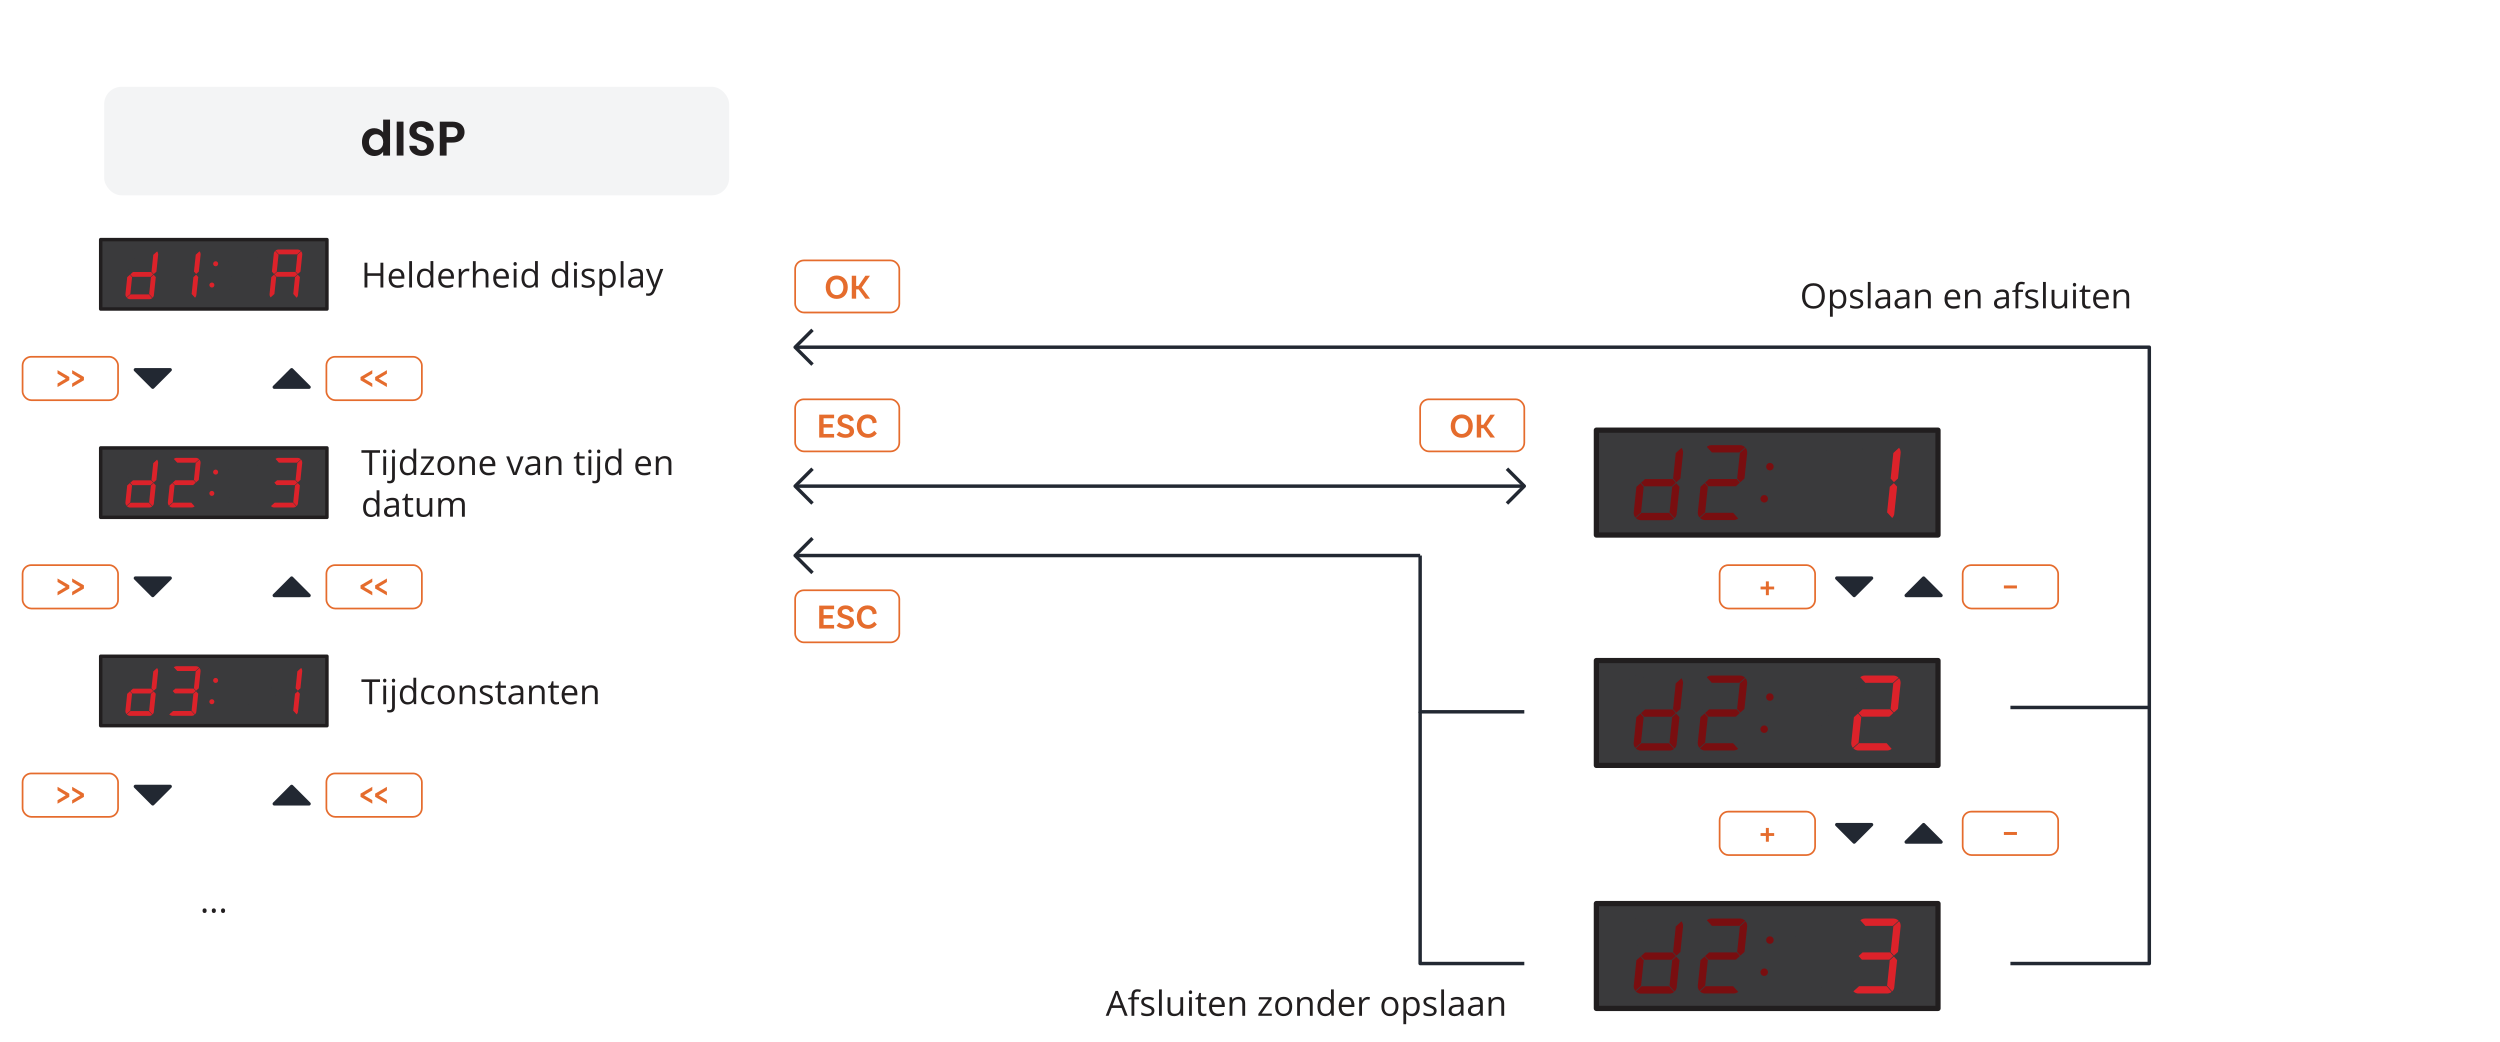 <?xml version="1.0" encoding="UTF-8"?><svg xmlns="http://www.w3.org/2000/svg" xmlns:xlink="http://www.w3.org/1999/xlink" viewBox="0 0 720 300"><defs><symbol id="a" viewBox="0 0 66.16 21"><rect x=".5" y=".5" width="65.16" height="20" style="fill:#3a3a3c; stroke:#211e1f; stroke-linejoin:round;"/></symbol><symbol id="b" viewBox="0 0 66.16 21"><use width="66.16" height="21" xlink:href="#a"/><polygon points="59.25 16.86 59.26 16.96 59.25 17.05 59.24 17.14 59.2 17.23 59.16 17.32 59.11 17.39 59.05 17.46 58.98 17.52 58.9 17.58 58.82 17.62 58.73 17.65 58.64 17.67 58.54 17.67 58.45 17.67 58.36 17.65 58.27 17.62 58.19 17.58 58.11 17.52 58.04 17.46 57.98 17.39 57.93 17.32 57.89 17.23 57.85 17.14 57.84 17.05 57.83 16.96 57.84 16.86 57.85 16.77 57.89 16.68 57.93 16.6 57.98 16.52 58.04 16.45 58.11 16.39 58.19 16.34 58.27 16.3 58.36 16.27 58.45 16.25 58.54 16.24 58.64 16.25 58.73 16.27 58.82 16.3 58.9 16.34 58.98 16.39 59.05 16.45 59.11 16.52 59.16 16.6 59.2 16.68 59.24 16.77 59.25 16.86" style="fill:#3a3a3c;"/><polygon points="58.54 4.63 58.55 4.76 58.54 4.9 58.04 9.72 57.26 10.42 56.64 9.73 57.15 4.85 58.23 3.87 58.24 3.87 58.32 3.98 58.39 4.1 58.45 4.22 58.49 4.35 58.52 4.49 58.54 4.63" style="fill:#dc222a;"/><polygon points="58.15 3.78 57.07 4.75 51.81 4.75 50.85 3.68 50.94 3.61 51.04 3.54 51.15 3.49 51.26 3.44 51.37 3.41 51.49 3.38 51.61 3.37 51.73 3.36 57.16 3.36 57.3 3.37 57.43 3.39 57.57 3.42 57.7 3.47 57.82 3.53 57.94 3.6 58.05 3.68 58.15 3.78" style="fill:#dc222a;"/><polygon points="57.25 10.6 57.87 11.29 57.33 16.41 57.32 16.53 57.29 16.64 57.25 16.76 57.21 16.86 57.15 16.97 57.08 17.07 57.01 17.16 56.93 17.25 55.96 16.18 56.47 11.3 57.25 10.6" style="fill:#dc222a;"/><polygon points="56.54 9.81 57.16 10.5 56.39 11.2 51.14 11.2 50.52 10.51 51.29 9.81 56.54 9.81" style="fill:#dc222a;"/><polygon points="55.87 16.26 56.83 17.34 56.74 17.41 56.64 17.47 56.53 17.53 56.42 17.57 56.3 17.61 56.19 17.63 56.07 17.65 55.95 17.65 50.52 17.65 50.38 17.65 50.25 17.63 50.11 17.59 49.98 17.55 49.86 17.49 49.74 17.42 49.63 17.33 49.53 17.24 50.61 16.26 55.87 16.26" style="fill:#3a3a3c;"/><polygon points="51.72 4.83 51.72 4.84 51.21 9.72 50.43 10.42 49.81 9.73 50.35 4.61 50.36 4.49 50.39 4.37 50.43 4.26 50.47 4.15 50.53 4.05 50.6 3.95 50.67 3.85 50.75 3.76 51.72 4.83" style="fill:#dc222a;"/><polygon points="50.42 10.6 51.04 11.29 50.53 16.17 49.45 17.14 49.36 17.03 49.29 16.92 49.23 16.79 49.19 16.66 49.15 16.53 49.14 16.39 49.13 16.25 49.14 16.12 49.64 11.3 50.42 10.6" style="fill:#dc222a;"/><polygon points="46.32 16.96 46.32 17.05 46.3 17.14 46.27 17.23 46.23 17.32 46.18 17.39 46.12 17.46 46.04 17.52 45.97 17.58 45.88 17.62 45.8 17.65 45.7 17.67 45.61 17.67 45.52 17.67 45.42 17.65 45.34 17.62 45.25 17.58 45.17 17.52 45.1 17.46 45.04 17.39 44.99 17.32 44.95 17.23 44.92 17.14 44.9 17.05 44.89 16.96 44.9 16.86 44.92 16.77 44.95 16.68 44.99 16.6 45.04 16.52 45.1 16.45 45.17 16.39 45.25 16.34 45.34 16.3 45.42 16.27 45.52 16.25 45.61 16.24 45.7 16.25 45.8 16.27 45.88 16.3 45.97 16.34 46.04 16.39 46.12 16.45 46.18 16.52 46.23 16.6 46.27 16.68 46.3 16.77 46.32 16.86 46.32 16.96" style="fill:#3a3a3c;"/><polygon points="45.61 4.63 45.62 4.76 45.61 4.9 45.1 9.72 44.33 10.42 43.7 9.73 44.21 4.85 45.29 3.87 45.3 3.87 45.38 3.98 45.45 4.1 45.51 4.22 45.56 4.35 45.59 4.49 45.61 4.63" style="fill:#3a3a3c;"/><polygon points="45.21 3.78 44.13 4.75 38.88 4.75 37.91 3.68 38.01 3.61 38.11 3.54 38.22 3.49 38.33 3.44 38.44 3.41 38.56 3.38 38.67 3.37 38.79 3.36 44.23 3.36 44.36 3.37 44.5 3.39 44.63 3.42 44.76 3.47 44.89 3.53 45 3.6 45.11 3.68 45.21 3.78" style="fill:#3a3a3c;"/><polygon points="44.32 10.6 44.94 11.29 44.4 16.41 44.38 16.53 44.35 16.64 44.32 16.76 44.27 16.86 44.21 16.97 44.15 17.07 44.07 17.16 43.99 17.25 43.02 16.18 43.54 11.3 44.32 10.6" style="fill:#3a3a3c;"/><polygon points="43.61 9.81 44.23 10.5 43.45 11.2 38.2 11.2 37.58 10.51 38.35 9.81 38.36 9.81 43.61 9.81" style="fill:#3a3a3c;"/><polygon points="42.93 16.26 43.9 17.34 43.8 17.41 43.7 17.47 43.6 17.53 43.48 17.57 43.37 17.61 43.25 17.63 43.13 17.65 43.02 17.65 37.59 17.65 37.45 17.65 37.31 17.63 37.18 17.59 37.05 17.55 36.92 17.49 36.81 17.42 36.7 17.33 36.59 17.24 37.67 16.26 37.68 16.26 42.93 16.26" style="fill:#3a3a3c;"/><polygon points="37.82 3.76 38.78 4.84 38.27 9.72 37.5 10.42 36.87 9.73 37.41 4.61 37.43 4.49 37.46 4.37 37.5 4.26 37.54 4.15 37.6 4.05 37.66 3.95 37.74 3.85 37.82 3.76" style="fill:#3a3a3c;"/><polygon points="38.11 11.28 38.11 11.29 37.59 16.17 36.51 17.14 36.43 17.03 36.36 16.92 36.3 16.79 36.25 16.66 36.22 16.53 36.2 16.39 36.19 16.25 36.2 16.12 36.71 11.3 37.49 10.6 38.11 11.28" style="fill:#3a3a3c;"/><polygon points="34.32 7.46 34.32 7.56 34.3 7.65 34.27 7.74 34.23 7.82 34.18 7.9 34.12 7.97 34.05 8.03 33.97 8.08 33.88 8.12 33.8 8.15 33.7 8.17 33.61 8.18 33.52 8.17 33.43 8.15 33.34 8.12 33.25 8.08 33.17 8.03 33.1 7.97 33.04 7.9 32.99 7.82 32.95 7.74 32.92 7.65 32.9 7.56 32.89 7.46 32.9 7.37 32.92 7.28 32.95 7.19 32.99 7.11 33.04 7.03 33.1 6.96 33.17 6.9 33.25 6.84 33.34 6.8 33.43 6.77 33.52 6.76 33.61 6.75 33.7 6.76 33.8 6.77 33.88 6.8 33.97 6.84 34.05 6.9 34.12 6.96 34.18 7.03 34.23 7.11 34.27 7.19 34.3 7.28 34.32 7.37 34.32 7.46" style="fill:#dc222a;"/><polygon points="33.23 13.5 33.24 13.59 33.23 13.68 33.21 13.77 33.18 13.86 33.14 13.95 33.09 14.03 33.03 14.1 32.96 14.16 32.88 14.21 32.8 14.25 32.71 14.28 32.61 14.3 32.52 14.31 32.43 14.3 32.34 14.28 32.25 14.25 32.17 14.21 32.09 14.16 32.02 14.1 31.96 14.03 31.9 13.95 31.86 13.86 31.83 13.77 31.81 13.68 31.81 13.59 31.81 13.5 31.83 13.4 31.86 13.32 31.9 13.23 31.96 13.16 32.02 13.09 32.09 13.02 32.17 12.97 32.25 12.93 32.34 12.9 32.43 12.88 32.52 12.88 32.61 12.88 32.71 12.9 32.8 12.93 32.88 12.97 32.96 13.02 33.03 13.09 33.09 13.16 33.14 13.23 33.18 13.32 33.21 13.4 33.23 13.5" style="fill:#dc222a;"/><polygon points="29.98 16.86 29.99 16.96 29.98 17.05 29.96 17.14 29.93 17.23 29.89 17.32 29.84 17.39 29.78 17.46 29.71 17.52 29.63 17.58 29.55 17.62 29.46 17.65 29.36 17.67 29.27 17.67 29.18 17.67 29.08 17.65 29 17.62 28.91 17.58 28.84 17.52 28.77 17.46 28.7 17.39 28.65 17.32 28.61 17.23 28.58 17.14 28.56 17.05 28.56 16.96 28.56 16.86 28.58 16.77 28.61 16.68 28.65 16.6 28.7 16.52 28.77 16.45 28.84 16.39 28.91 16.34 29 16.3 29.08 16.27 29.18 16.25 29.27 16.24 29.36 16.25 29.46 16.27 29.55 16.3 29.63 16.34 29.71 16.39 29.78 16.45 29.84 16.52 29.89 16.6 29.93 16.68 29.96 16.77 29.98 16.86" style="fill:#3a3a3c;"/><polygon points="29.27 4.63 29.28 4.76 29.27 4.9 28.76 9.72 27.98 10.42 27.36 9.73 27.88 4.85 28.96 3.87 29.04 3.98 29.11 4.1 29.17 4.22 29.22 4.35 29.25 4.49 29.27 4.63" style="fill:#dc222a;"/><polygon points="28.88 3.78 27.79 4.75 22.54 4.75 21.57 3.68 21.67 3.61 21.77 3.54 21.88 3.49 21.99 3.44 22.1 3.41 22.22 3.38 22.34 3.37 22.46 3.36 27.89 3.36 28.02 3.37 28.16 3.39 28.29 3.42 28.42 3.47 28.55 3.53 28.66 3.6 28.78 3.68 28.88 3.78" style="fill:#3a3a3c;"/><polygon points="27.98 10.6 28.6 11.29 28.06 16.41 28.04 16.53 28.01 16.64 27.98 16.76 27.93 16.86 27.87 16.97 27.81 17.07 27.73 17.16 27.66 17.25 26.69 16.18 27.2 11.3 27.98 10.6" style="fill:#dc222a;"/><polygon points="27.27 9.81 27.89 10.5 27.12 11.2 21.86 11.2 21.24 10.51 22.01 9.81 22.02 9.81 27.27 9.81" style="fill:#3a3a3c;"/><polygon points="26.59 16.26 27.56 17.34 27.47 17.41 27.36 17.47 27.26 17.53 27.14 17.57 27.03 17.61 26.91 17.63 26.8 17.65 26.68 17.65 21.25 17.65 21.11 17.65 20.97 17.63 20.84 17.59 20.71 17.55 20.59 17.49 20.47 17.42 20.36 17.33 20.26 17.24 21.34 16.26 26.59 16.26" style="fill:#3a3a3c;"/><polygon points="22.45 4.83 22.45 4.84 21.93 9.72 21.16 10.42 20.53 9.73 21.07 4.61 21.09 4.49 21.12 4.37 21.16 4.26 21.2 4.15 21.26 4.05 21.32 3.95 21.4 3.85 21.48 3.76 22.45 4.83" style="fill:#3a3a3c;"/><polygon points="21.77 11.28 21.77 11.29 21.26 16.17 20.17 17.14 20.09 17.03 20.02 16.92 19.96 16.79 19.92 16.66 19.88 16.53 19.86 16.39 19.86 16.25 19.86 16.12 20.37 11.3 21.15 10.6 21.77 11.28" style="fill:#3a3a3c;"/><polygon points="17.04 4.64 17.05 4.78 17.04 4.92 16.54 9.74 15.76 10.44 15.14 9.75 15.65 4.87 16.73 3.89 16.74 3.89 16.82 4 16.89 4.12 16.95 4.24 16.99 4.37 17.02 4.51 17.04 4.64" style="fill:#dc222a;"/><polygon points="16.65 3.8 15.57 4.77 10.31 4.77 9.35 3.7 9.44 3.62 9.54 3.56 9.65 3.51 9.76 3.46 9.87 3.43 9.99 3.4 10.11 3.39 10.23 3.38 15.66 3.38 15.8 3.39 15.93 3.41 16.07 3.44 16.2 3.49 16.32 3.55 16.44 3.62 16.55 3.7 16.65 3.8" style="fill:#3a3a3c;"/><polygon points="15.75 10.62 16.37 11.31 15.83 16.43 15.82 16.55 15.79 16.66 15.75 16.77 15.71 16.88 15.65 16.99 15.58 17.09 15.51 17.18 15.43 17.27 14.46 16.2 14.97 11.32 15.75 10.62" style="fill:#dc222a;"/><polygon points="15.04 9.83 15.66 10.52 14.89 11.22 9.64 11.22 9.02 10.53 9.79 9.83 15.04 9.83" style="fill:#dc222a;"/><polygon points="14.37 16.28 15.33 17.36 15.24 17.43 15.14 17.49 15.03 17.55 14.92 17.59 14.8 17.63 14.69 17.65 14.57 17.67 14.45 17.67 9.02 17.67 8.88 17.67 8.75 17.65 8.61 17.61 8.48 17.56 8.36 17.51 8.24 17.43 8.13 17.35 8.03 17.26 9.11 16.28 14.37 16.28" style="fill:#dc222a;"/><polygon points="10.22 4.85 10.22 4.86 9.71 9.74 8.93 10.44 8.31 9.75 8.85 4.63 8.86 4.51 8.89 4.39 8.93 4.28 8.97 4.17 9.03 4.07 9.1 3.96 9.17 3.87 9.25 3.79 10.22 4.85" style="fill:#3a3a3c;"/><polygon points="8.92 10.62 9.54 11.31 9.03 16.19 7.95 17.16 7.86 17.05 7.79 16.93 7.74 16.81 7.69 16.68 7.65 16.55 7.64 16.41 7.63 16.27 7.64 16.13 8.14 11.32 8.92 10.62" style="fill:#dc222a;"/><polygon points="8.34 3.98 8.35 4.08 8.34 4.17 8.33 4.26 8.3 4.35 8.25 4.44 8.2 4.51 8.14 4.58 8.07 4.65 7.99 4.7 7.91 4.74 7.82 4.77 7.73 4.79 7.64 4.79 7.54 4.79 7.45 4.77 7.36 4.74 7.28 4.7 7.2 4.65 7.13 4.58 7.07 4.51 7.02 4.44 6.98 4.35 6.94 4.26 6.93 4.17 6.92 4.08 6.93 3.98 6.94 3.89 6.98 3.8 7.02 3.72 7.07 3.64 7.13 3.57 7.2 3.51 7.28 3.46 7.36 3.42 7.45 3.39 7.54 3.37 7.64 3.36 7.73 3.37 7.82 3.39 7.91 3.42 7.99 3.46 8.07 3.51 8.14 3.57 8.2 3.64 8.25 3.72 8.3 3.8 8.33 3.89 8.34 3.98" style="fill:#3a3a3c;"/></symbol><symbol id="c" viewBox="0 0 66.16 21"><use width="66.16" height="21" xlink:href="#a"/><polygon points="59.24 16.86 59.25 16.96 59.24 17.05 59.23 17.14 59.19 17.23 59.15 17.32 59.1 17.39 59.04 17.46 58.97 17.52 58.89 17.58 58.81 17.62 58.72 17.65 58.63 17.67 58.53 17.67 58.44 17.67 58.35 17.65 58.26 17.62 58.18 17.58 58.1 17.52 58.03 17.46 57.97 17.39 57.92 17.32 57.88 17.23 57.84 17.14 57.83 17.05 57.82 16.96 57.83 16.86 57.84 16.77 57.88 16.68 57.92 16.6 57.97 16.52 58.03 16.45 58.1 16.39 58.18 16.34 58.26 16.3 58.35 16.27 58.44 16.25 58.53 16.24 58.63 16.25 58.72 16.27 58.81 16.3 58.89 16.34 58.97 16.39 59.04 16.45 59.1 16.52 59.15 16.6 59.19 16.68 59.23 16.77 59.24 16.86" style="fill:#3a3a3c;"/><polygon points="58.53 4.63 58.54 4.76 58.53 4.9 58.03 9.72 57.25 10.42 56.63 9.73 57.14 4.85 58.22 3.87 58.23 3.87 58.31 3.98 58.38 4.1 58.44 4.22 58.48 4.35 58.51 4.49 58.53 4.63" style="fill:#dc222a;"/><polygon points="58.14 3.78 57.06 4.75 51.8 4.75 50.84 3.68 50.93 3.61 51.03 3.54 51.14 3.49 51.25 3.44 51.36 3.41 51.48 3.38 51.6 3.37 51.72 3.36 57.15 3.36 57.29 3.37 57.42 3.39 57.56 3.42 57.69 3.47 57.81 3.53 57.93 3.6 58.04 3.68 58.14 3.78" style="fill:#3a3a3c;"/><polygon points="57.24 10.6 57.86 11.29 57.32 16.41 57.31 16.53 57.28 16.64 57.24 16.76 57.2 16.86 57.14 16.97 57.07 17.07 57 17.16 56.92 17.25 55.95 16.18 56.46 11.3 57.24 10.6" style="fill:#dc222a;"/><polygon points="56.53 9.81 57.15 10.5 56.38 11.2 51.13 11.2 50.51 10.51 51.28 9.81 56.53 9.81" style="fill:#3a3a3c;"/><polygon points="55.86 16.26 56.82 17.34 56.73 17.41 56.63 17.47 56.52 17.53 56.41 17.57 56.29 17.61 56.18 17.63 56.06 17.65 55.94 17.65 50.51 17.65 50.37 17.65 50.24 17.63 50.1 17.59 49.97 17.55 49.85 17.49 49.73 17.42 49.62 17.33 49.52 17.24 50.6 16.26 55.86 16.26" style="fill:#3a3a3c;"/><polygon points="51.71 4.83 51.71 4.84 51.2 9.72 50.42 10.42 49.8 9.73 50.34 4.61 50.35 4.49 50.38 4.37 50.42 4.26 50.46 4.15 50.52 4.05 50.59 3.95 50.66 3.85 50.74 3.76 51.71 4.83" style="fill:#3a3a3c;"/><polygon points="50.41 10.6 51.03 11.29 50.52 16.17 49.44 17.14 49.35 17.03 49.28 16.92 49.22 16.79 49.18 16.66 49.14 16.53 49.13 16.39 49.12 16.25 49.13 16.12 49.63 11.3 50.41 10.6" style="fill:#3a3a3c;"/><polygon points="46.31 16.96 46.31 17.05 46.29 17.14 46.26 17.23 46.22 17.32 46.17 17.39 46.11 17.46 46.03 17.52 45.96 17.58 45.87 17.62 45.79 17.65 45.69 17.67 45.6 17.67 45.51 17.67 45.41 17.65 45.33 17.62 45.24 17.58 45.16 17.52 45.09 17.46 45.03 17.39 44.98 17.32 44.94 17.23 44.91 17.14 44.89 17.05 44.88 16.96 44.89 16.86 44.91 16.77 44.94 16.68 44.98 16.6 45.03 16.52 45.09 16.45 45.16 16.39 45.24 16.34 45.33 16.3 45.41 16.27 45.51 16.25 45.6 16.24 45.69 16.25 45.79 16.27 45.87 16.3 45.96 16.34 46.03 16.39 46.11 16.45 46.17 16.52 46.22 16.6 46.26 16.68 46.29 16.77 46.31 16.86 46.31 16.96" style="fill:#3a3a3c;"/><polygon points="45.6 4.63 45.61 4.76 45.6 4.9 45.09 9.72 44.32 10.42 43.69 9.73 44.2 4.85 45.28 3.87 45.29 3.87 45.37 3.98 45.44 4.1 45.5 4.22 45.55 4.35 45.58 4.49 45.6 4.63" style="fill:#3a3a3c;"/><polygon points="45.2 3.78 44.12 4.75 38.87 4.75 37.9 3.68 38 3.61 38.1 3.54 38.21 3.49 38.32 3.44 38.43 3.41 38.55 3.38 38.66 3.37 38.78 3.36 44.22 3.36 44.35 3.37 44.49 3.39 44.62 3.42 44.75 3.47 44.88 3.53 44.99 3.6 45.1 3.68 45.2 3.78" style="fill:#3a3a3c;"/><polygon points="44.31 10.6 44.93 11.29 44.39 16.41 44.37 16.53 44.34 16.64 44.31 16.76 44.26 16.86 44.2 16.97 44.14 17.07 44.06 17.16 43.98 17.25 43.01 16.18 43.53 11.3 44.31 10.6" style="fill:#3a3a3c;"/><polygon points="43.6 9.81 44.22 10.5 43.44 11.2 38.19 11.2 37.57 10.51 38.34 9.81 38.35 9.81 43.6 9.81" style="fill:#3a3a3c;"/><polygon points="42.92 16.26 43.89 17.34 43.79 17.41 43.69 17.47 43.59 17.53 43.47 17.57 43.36 17.61 43.24 17.63 43.12 17.65 43.01 17.65 37.58 17.65 37.44 17.65 37.3 17.63 37.17 17.59 37.04 17.55 36.91 17.49 36.8 17.42 36.69 17.33 36.58 17.24 37.66 16.26 37.67 16.26 42.92 16.26" style="fill:#3a3a3c;"/><polygon points="37.81 3.76 38.77 4.84 38.26 9.72 37.49 10.42 36.86 9.73 37.4 4.61 37.42 4.49 37.45 4.37 37.49 4.26 37.53 4.15 37.59 4.05 37.65 3.95 37.73 3.85 37.81 3.76" style="fill:#3a3a3c;"/><polygon points="38.1 11.28 38.1 11.29 37.58 16.17 36.5 17.14 36.42 17.03 36.35 16.92 36.29 16.79 36.24 16.66 36.21 16.53 36.19 16.39 36.18 16.25 36.19 16.12 36.7 11.3 37.48 10.6 38.1 11.28" style="fill:#3a3a3c;"/><polygon points="34.31 7.46 34.31 7.56 34.29 7.65 34.26 7.74 34.22 7.82 34.17 7.9 34.11 7.97 34.04 8.03 33.96 8.08 33.87 8.12 33.79 8.15 33.69 8.17 33.6 8.18 33.51 8.17 33.42 8.15 33.33 8.12 33.24 8.08 33.16 8.03 33.09 7.97 33.03 7.9 32.98 7.82 32.94 7.74 32.91 7.65 32.89 7.56 32.88 7.46 32.89 7.37 32.91 7.28 32.94 7.19 32.98 7.11 33.03 7.03 33.09 6.96 33.16 6.9 33.24 6.84 33.33 6.8 33.42 6.77 33.51 6.76 33.6 6.75 33.69 6.76 33.79 6.77 33.87 6.8 33.96 6.84 34.04 6.9 34.11 6.96 34.17 7.03 34.22 7.11 34.26 7.19 34.29 7.28 34.31 7.37 34.31 7.46" style="fill:#790e10;"/><polygon points="33.22 13.5 33.23 13.59 33.22 13.68 33.2 13.77 33.17 13.86 33.13 13.95 33.08 14.03 33.02 14.1 32.95 14.16 32.87 14.21 32.79 14.25 32.7 14.28 32.6 14.3 32.51 14.31 32.42 14.3 32.33 14.28 32.24 14.25 32.16 14.21 32.08 14.16 32.01 14.1 31.95 14.03 31.89 13.95 31.85 13.86 31.82 13.77 31.8 13.68 31.8 13.59 31.8 13.5 31.82 13.4 31.85 13.32 31.89 13.23 31.95 13.16 32.01 13.09 32.08 13.02 32.16 12.97 32.24 12.93 32.33 12.9 32.42 12.88 32.51 12.88 32.6 12.88 32.7 12.9 32.79 12.93 32.87 12.97 32.95 13.02 33.02 13.09 33.08 13.16 33.13 13.23 33.17 13.32 33.2 13.4 33.22 13.5" style="fill:#790e10;"/><polygon points="29.97 16.86 29.98 16.96 29.97 17.05 29.95 17.14 29.92 17.23 29.88 17.32 29.83 17.39 29.77 17.46 29.7 17.52 29.62 17.58 29.54 17.62 29.45 17.65 29.35 17.67 29.26 17.67 29.17 17.67 29.07 17.65 28.99 17.62 28.9 17.58 28.83 17.52 28.76 17.46 28.69 17.39 28.64 17.32 28.6 17.23 28.57 17.14 28.55 17.05 28.55 16.96 28.55 16.86 28.57 16.77 28.6 16.68 28.64 16.6 28.69 16.52 28.76 16.45 28.83 16.39 28.9 16.34 28.99 16.3 29.07 16.27 29.17 16.25 29.26 16.24 29.35 16.25 29.45 16.27 29.54 16.3 29.62 16.34 29.7 16.39 29.77 16.45 29.83 16.52 29.88 16.6 29.92 16.68 29.95 16.77 29.97 16.86" style="fill:#3a3a3c;"/><polygon points="29.26 4.63 29.27 4.76 29.26 4.9 28.75 9.72 27.97 10.42 27.35 9.73 27.87 4.85 28.95 3.87 29.03 3.98 29.1 4.1 29.16 4.22 29.21 4.35 29.24 4.49 29.26 4.63" style="fill:#790e10;"/><polygon points="28.87 3.78 27.78 4.75 22.53 4.75 21.56 3.68 21.66 3.61 21.76 3.54 21.87 3.49 21.98 3.44 22.09 3.41 22.21 3.38 22.33 3.37 22.45 3.36 27.88 3.36 28.01 3.37 28.15 3.39 28.28 3.42 28.41 3.47 28.54 3.53 28.65 3.6 28.77 3.68 28.87 3.78" style="fill:#790e10;"/><polygon points="27.97 10.6 28.59 11.29 28.05 16.41 28.03 16.53 28 16.64 27.97 16.76 27.92 16.86 27.86 16.97 27.8 17.07 27.72 17.16 27.65 17.25 26.68 16.18 27.19 11.3 27.97 10.6" style="fill:#3a3a3c;"/><polygon points="27.26 9.81 27.88 10.5 27.11 11.2 21.85 11.2 21.23 10.51 22 9.81 22.01 9.81 27.26 9.81" style="fill:#790e10;"/><polygon points="26.58 16.26 27.55 17.34 27.46 17.41 27.35 17.47 27.25 17.53 27.13 17.57 27.02 17.61 26.9 17.63 26.79 17.65 26.67 17.65 21.24 17.65 21.1 17.65 20.96 17.63 20.83 17.59 20.7 17.55 20.58 17.49 20.46 17.42 20.35 17.33 20.25 17.24 21.33 16.26 26.58 16.26" style="fill:#790e10;"/><polygon points="22.44 4.83 22.44 4.84 21.92 9.72 21.15 10.42 20.52 9.73 21.06 4.61 21.08 4.49 21.11 4.37 21.15 4.26 21.19 4.15 21.25 4.05 21.31 3.95 21.39 3.85 21.47 3.76 22.44 4.83" style="fill:#3a3a3c;"/><polygon points="21.76 11.28 21.76 11.29 21.25 16.17 20.16 17.14 20.08 17.03 20.01 16.92 19.95 16.79 19.91 16.66 19.87 16.53 19.85 16.39 19.85 16.25 19.85 16.12 20.36 11.3 21.14 10.6 21.76 11.28" style="fill:#790e10;"/><polygon points="17.03 4.64 17.04 4.78 17.03 4.92 16.53 9.74 15.75 10.44 15.13 9.75 15.64 4.87 16.72 3.89 16.73 3.89 16.81 4 16.88 4.12 16.94 4.24 16.98 4.37 17.01 4.51 17.03 4.64" style="fill:#790e10;"/><polygon points="16.64 3.8 15.56 4.77 10.3 4.77 9.34 3.7 9.43 3.62 9.53 3.56 9.64 3.51 9.75 3.46 9.86 3.43 9.98 3.4 10.1 3.39 10.22 3.38 15.65 3.38 15.79 3.39 15.92 3.41 16.06 3.44 16.19 3.49 16.31 3.55 16.43 3.62 16.54 3.7 16.64 3.8" style="fill:#3a3a3c;"/><polygon points="15.74 10.62 16.36 11.31 15.82 16.43 15.81 16.55 15.78 16.66 15.74 16.77 15.7 16.88 15.64 16.99 15.57 17.09 15.5 17.18 15.42 17.27 14.45 16.2 14.96 11.32 15.74 10.62" style="fill:#790e10;"/><polygon points="15.03 9.83 15.65 10.52 14.88 11.22 9.63 11.22 9.01 10.53 9.78 9.83 15.03 9.83" style="fill:#790e10;"/><polygon points="14.36 16.28 15.32 17.36 15.23 17.43 15.13 17.49 15.02 17.55 14.91 17.59 14.79 17.63 14.68 17.65 14.56 17.67 14.44 17.67 9.01 17.67 8.87 17.67 8.74 17.65 8.6 17.61 8.47 17.56 8.35 17.51 8.23 17.43 8.12 17.35 8.02 17.26 9.1 16.28 14.36 16.28" style="fill:#790e10;"/><polygon points="10.21 4.85 10.21 4.86 9.7 9.74 8.92 10.44 8.3 9.75 8.84 4.63 8.85 4.51 8.88 4.39 8.92 4.28 8.96 4.17 9.02 4.07 9.09 3.96 9.16 3.87 9.24 3.79 10.21 4.85" style="fill:#3a3a3c;"/><polygon points="8.91 10.62 9.53 11.31 9.02 16.19 7.94 17.16 7.85 17.05 7.78 16.93 7.73 16.81 7.68 16.68 7.64 16.55 7.63 16.41 7.62 16.27 7.63 16.13 8.13 11.32 8.91 10.62" style="fill:#790e10;"/><polygon points="8.33 3.98 8.34 4.08 8.33 4.17 8.32 4.26 8.29 4.35 8.24 4.44 8.19 4.51 8.13 4.58 8.06 4.65 7.98 4.7 7.9 4.74 7.81 4.77 7.72 4.79 7.63 4.79 7.53 4.79 7.44 4.77 7.35 4.74 7.27 4.7 7.19 4.65 7.12 4.58 7.06 4.51 7.01 4.44 6.97 4.35 6.93 4.26 6.92 4.17 6.91 4.08 6.92 3.98 6.93 3.89 6.97 3.8 7.01 3.72 7.06 3.64 7.12 3.57 7.19 3.51 7.27 3.46 7.35 3.42 7.44 3.39 7.53 3.37 7.63 3.36 7.72 3.37 7.81 3.39 7.9 3.42 7.98 3.46 8.06 3.51 8.13 3.57 8.19 3.64 8.24 3.72 8.29 3.8 8.32 3.89 8.33 3.98" style="fill:#3a3a3c;"/></symbol><symbol id="d" viewBox="0 0 66.16 21"><use width="66.16" height="21" xlink:href="#a"/><polygon points="59.23 16.86 59.24 16.96 59.23 17.05 59.22 17.14 59.18 17.23 59.14 17.32 59.09 17.39 59.03 17.46 58.96 17.52 58.88 17.58 58.8 17.62 58.71 17.65 58.62 17.67 58.52 17.67 58.43 17.67 58.34 17.65 58.25 17.62 58.17 17.58 58.09 17.52 58.02 17.46 57.96 17.39 57.91 17.32 57.87 17.23 57.83 17.14 57.82 17.05 57.81 16.96 57.82 16.86 57.83 16.77 57.87 16.68 57.91 16.6 57.96 16.52 58.02 16.45 58.09 16.39 58.17 16.34 58.25 16.3 58.34 16.27 58.43 16.25 58.52 16.24 58.62 16.25 58.71 16.27 58.8 16.3 58.88 16.34 58.96 16.39 59.03 16.45 59.09 16.52 59.14 16.6 59.18 16.68 59.22 16.77 59.23 16.86" style="fill:#3a3a3c;"/><polygon points="58.52 4.63 58.53 4.76 58.52 4.9 58.02 9.72 57.24 10.42 56.62 9.73 57.13 4.85 58.21 3.87 58.22 3.87 58.3 3.98 58.37 4.1 58.43 4.22 58.47 4.35 58.5 4.49 58.52 4.63" style="fill:#dc222a;"/><polygon points="58.13 3.78 57.05 4.75 51.79 4.75 50.83 3.68 50.92 3.61 51.02 3.54 51.13 3.49 51.24 3.44 51.35 3.41 51.47 3.38 51.59 3.37 51.71 3.36 57.14 3.36 57.28 3.37 57.41 3.39 57.55 3.42 57.68 3.47 57.8 3.53 57.92 3.6 58.03 3.68 58.13 3.78" style="fill:#dc222a;"/><polygon points="57.23 10.6 57.85 11.29 57.31 16.41 57.3 16.53 57.27 16.64 57.23 16.76 57.19 16.86 57.13 16.97 57.06 17.07 56.99 17.16 56.91 17.25 55.94 16.18 56.45 11.3 57.23 10.6" style="fill:#3a3a3c;"/><polygon points="56.52 9.81 57.14 10.5 56.37 11.2 51.12 11.2 50.5 10.51 51.27 9.81 56.52 9.81" style="fill:#dc222a;"/><polygon points="55.85 16.26 56.81 17.34 56.72 17.41 56.62 17.47 56.51 17.53 56.4 17.57 56.28 17.61 56.17 17.63 56.05 17.65 55.93 17.65 50.5 17.65 50.36 17.65 50.23 17.63 50.09 17.59 49.96 17.55 49.84 17.49 49.72 17.42 49.61 17.33 49.51 17.24 50.59 16.26 55.85 16.26" style="fill:#dc222a;"/><polygon points="51.7 4.83 51.7 4.84 51.19 9.72 50.41 10.42 49.79 9.73 50.33 4.61 50.34 4.49 50.37 4.37 50.41 4.26 50.45 4.15 50.51 4.05 50.58 3.95 50.65 3.85 50.73 3.76 51.7 4.83" style="fill:#3a3a3c;"/><polygon points="50.4 10.6 51.02 11.29 50.51 16.17 49.43 17.14 49.34 17.03 49.27 16.92 49.21 16.79 49.17 16.66 49.13 16.53 49.12 16.39 49.11 16.25 49.12 16.12 49.62 11.3 50.4 10.6" style="fill:#dc222a;"/><polygon points="46.3 16.96 46.3 17.05 46.28 17.14 46.25 17.23 46.21 17.32 46.16 17.39 46.1 17.46 46.02 17.52 45.95 17.58 45.86 17.62 45.78 17.65 45.68 17.67 45.59 17.67 45.5 17.67 45.4 17.65 45.32 17.62 45.23 17.58 45.15 17.52 45.08 17.46 45.02 17.39 44.97 17.32 44.93 17.23 44.9 17.14 44.88 17.05 44.87 16.96 44.88 16.86 44.9 16.77 44.93 16.68 44.97 16.6 45.02 16.52 45.08 16.45 45.15 16.39 45.23 16.34 45.32 16.3 45.4 16.27 45.5 16.25 45.59 16.24 45.68 16.25 45.78 16.27 45.86 16.3 45.95 16.34 46.02 16.39 46.1 16.45 46.16 16.52 46.21 16.6 46.25 16.68 46.28 16.77 46.3 16.86 46.3 16.96" style="fill:#3a3a3c;"/><polygon points="45.59 4.63 45.6 4.76 45.59 4.9 45.08 9.72 44.31 10.42 43.68 9.73 44.19 4.85 45.27 3.87 45.28 3.87 45.36 3.98 45.43 4.1 45.49 4.22 45.54 4.35 45.57 4.49 45.59 4.63" style="fill:#3a3a3c;"/><polygon points="45.19 3.78 44.11 4.75 38.86 4.75 37.89 3.68 37.99 3.61 38.09 3.54 38.2 3.49 38.31 3.44 38.42 3.41 38.54 3.38 38.65 3.37 38.77 3.36 44.21 3.36 44.34 3.37 44.48 3.39 44.61 3.42 44.74 3.47 44.87 3.53 44.98 3.6 45.09 3.68 45.19 3.78" style="fill:#3a3a3c;"/><polygon points="44.3 10.6 44.92 11.29 44.38 16.41 44.36 16.53 44.33 16.64 44.3 16.76 44.25 16.86 44.19 16.97 44.13 17.07 44.05 17.16 43.97 17.25 43 16.18 43.52 11.3 44.3 10.6" style="fill:#3a3a3c;"/><polygon points="43.59 9.81 44.21 10.5 43.43 11.2 38.18 11.2 37.56 10.51 38.33 9.81 38.34 9.81 43.59 9.81" style="fill:#3a3a3c;"/><polygon points="42.91 16.26 43.88 17.34 43.78 17.41 43.68 17.47 43.58 17.53 43.46 17.57 43.35 17.61 43.23 17.63 43.11 17.65 43 17.65 37.57 17.65 37.43 17.65 37.29 17.63 37.16 17.59 37.03 17.55 36.9 17.49 36.79 17.42 36.68 17.33 36.57 17.24 37.65 16.26 37.66 16.26 42.91 16.26" style="fill:#3a3a3c;"/><polygon points="37.8 3.76 38.76 4.84 38.25 9.72 37.48 10.42 36.85 9.73 37.39 4.61 37.41 4.49 37.44 4.37 37.48 4.26 37.52 4.15 37.58 4.05 37.64 3.95 37.72 3.85 37.8 3.76" style="fill:#3a3a3c;"/><polygon points="38.09 11.28 38.09 11.29 37.57 16.17 36.49 17.14 36.41 17.03 36.34 16.92 36.28 16.79 36.23 16.66 36.2 16.53 36.18 16.39 36.17 16.25 36.18 16.12 36.69 11.3 37.47 10.6 38.09 11.28" style="fill:#3a3a3c;"/><polygon points="34.3 7.46 34.3 7.56 34.28 7.65 34.25 7.74 34.21 7.82 34.16 7.9 34.1 7.97 34.03 8.03 33.95 8.08 33.86 8.12 33.78 8.15 33.68 8.17 33.59 8.18 33.5 8.17 33.41 8.15 33.32 8.12 33.23 8.08 33.15 8.03 33.08 7.97 33.02 7.9 32.97 7.82 32.93 7.74 32.9 7.65 32.88 7.56 32.87 7.46 32.88 7.37 32.9 7.28 32.93 7.19 32.97 7.11 33.02 7.03 33.08 6.96 33.15 6.9 33.23 6.84 33.32 6.8 33.41 6.77 33.5 6.76 33.59 6.75 33.68 6.76 33.78 6.77 33.86 6.8 33.95 6.84 34.03 6.9 34.1 6.96 34.16 7.03 34.21 7.11 34.25 7.19 34.28 7.28 34.3 7.37 34.3 7.46" style="fill:#790e10;"/><polygon points="33.21 13.5 33.22 13.59 33.21 13.68 33.19 13.77 33.16 13.86 33.12 13.95 33.07 14.03 33.01 14.1 32.94 14.16 32.86 14.21 32.78 14.25 32.69 14.28 32.59 14.3 32.5 14.31 32.41 14.3 32.32 14.28 32.23 14.25 32.15 14.21 32.07 14.16 32 14.1 31.94 14.03 31.88 13.95 31.84 13.86 31.81 13.77 31.79 13.68 31.79 13.59 31.79 13.5 31.81 13.4 31.84 13.32 31.88 13.23 31.94 13.16 32 13.09 32.07 13.02 32.15 12.97 32.23 12.93 32.32 12.9 32.41 12.88 32.5 12.88 32.59 12.88 32.69 12.9 32.78 12.93 32.86 12.97 32.94 13.02 33.01 13.09 33.07 13.16 33.12 13.23 33.16 13.32 33.19 13.4 33.21 13.5" style="fill:#790e10;"/><polygon points="29.96 16.86 29.97 16.96 29.96 17.05 29.94 17.14 29.91 17.23 29.87 17.32 29.82 17.39 29.76 17.46 29.69 17.52 29.61 17.58 29.53 17.62 29.44 17.65 29.34 17.67 29.25 17.67 29.16 17.67 29.06 17.65 28.98 17.62 28.89 17.58 28.82 17.52 28.75 17.46 28.68 17.39 28.63 17.32 28.59 17.23 28.56 17.14 28.54 17.05 28.54 16.96 28.54 16.86 28.56 16.77 28.59 16.68 28.63 16.6 28.68 16.52 28.75 16.45 28.82 16.39 28.89 16.34 28.98 16.3 29.06 16.27 29.16 16.25 29.25 16.24 29.34 16.25 29.44 16.27 29.53 16.3 29.61 16.34 29.69 16.39 29.76 16.45 29.82 16.52 29.87 16.6 29.91 16.68 29.94 16.77 29.96 16.86" style="fill:#3a3a3c;"/><polygon points="29.25 4.63 29.26 4.76 29.25 4.9 28.74 9.72 27.96 10.42 27.34 9.73 27.86 4.85 28.94 3.87 29.02 3.98 29.09 4.1 29.15 4.22 29.2 4.35 29.23 4.49 29.25 4.63" style="fill:#790e10;"/><polygon points="28.86 3.78 27.77 4.75 22.52 4.75 21.55 3.68 21.65 3.61 21.75 3.54 21.86 3.49 21.97 3.44 22.08 3.41 22.2 3.38 22.32 3.37 22.44 3.36 27.87 3.36 28 3.37 28.14 3.39 28.27 3.42 28.4 3.47 28.53 3.53 28.64 3.6 28.76 3.68 28.86 3.78" style="fill:#790e10;"/><polygon points="27.96 10.6 28.58 11.29 28.04 16.41 28.02 16.53 27.99 16.64 27.96 16.76 27.91 16.86 27.85 16.97 27.79 17.07 27.71 17.16 27.64 17.25 26.67 16.18 27.18 11.3 27.96 10.6" style="fill:#3a3a3c;"/><polygon points="27.25 9.81 27.87 10.5 27.1 11.2 21.84 11.2 21.22 10.51 21.99 9.81 22 9.81 27.25 9.81" style="fill:#790e10;"/><polygon points="26.57 16.26 27.54 17.34 27.45 17.41 27.34 17.47 27.24 17.53 27.12 17.57 27.01 17.61 26.89 17.63 26.78 17.65 26.66 17.65 21.23 17.65 21.09 17.65 20.95 17.63 20.82 17.59 20.69 17.55 20.57 17.49 20.45 17.42 20.34 17.33 20.24 17.24 21.32 16.26 26.57 16.26" style="fill:#790e10;"/><polygon points="22.43 4.83 22.43 4.84 21.91 9.72 21.14 10.42 20.51 9.73 21.05 4.61 21.07 4.49 21.1 4.37 21.14 4.26 21.18 4.15 21.24 4.05 21.3 3.95 21.38 3.85 21.46 3.76 22.43 4.83" style="fill:#3a3a3c;"/><polygon points="21.75 11.28 21.75 11.29 21.24 16.17 20.15 17.14 20.07 17.03 20 16.92 19.94 16.79 19.9 16.66 19.86 16.53 19.84 16.39 19.84 16.25 19.84 16.12 20.35 11.3 21.13 10.6 21.75 11.28" style="fill:#790e10;"/><polygon points="17.02 4.64 17.03 4.78 17.02 4.92 16.52 9.74 15.74 10.44 15.12 9.75 15.63 4.87 16.71 3.89 16.72 3.89 16.8 4 16.87 4.12 16.93 4.24 16.97 4.37 17 4.51 17.02 4.64" style="fill:#790e10;"/><polygon points="16.63 3.8 15.55 4.77 10.29 4.77 9.33 3.7 9.42 3.62 9.52 3.56 9.63 3.51 9.74 3.46 9.85 3.43 9.97 3.4 10.09 3.39 10.21 3.38 15.64 3.38 15.78 3.39 15.91 3.41 16.05 3.44 16.18 3.49 16.3 3.55 16.42 3.62 16.53 3.7 16.63 3.8" style="fill:#3a3a3c;"/><polygon points="15.73 10.62 16.35 11.31 15.81 16.43 15.8 16.55 15.77 16.66 15.73 16.77 15.69 16.88 15.63 16.99 15.56 17.09 15.49 17.18 15.41 17.27 14.44 16.2 14.95 11.32 15.73 10.62" style="fill:#790e10;"/><polygon points="15.02 9.83 15.64 10.52 14.87 11.22 9.62 11.22 9 10.53 9.77 9.83 15.02 9.83" style="fill:#790e10;"/><polygon points="14.35 16.28 15.31 17.36 15.22 17.43 15.12 17.49 15.01 17.55 14.9 17.59 14.78 17.63 14.67 17.65 14.55 17.67 14.43 17.67 9 17.67 8.86 17.67 8.73 17.65 8.59 17.61 8.46 17.56 8.34 17.51 8.22 17.43 8.11 17.35 8.01 17.26 9.09 16.28 14.35 16.28" style="fill:#790e10;"/><polygon points="10.2 4.85 10.2 4.86 9.69 9.74 8.91 10.44 8.29 9.75 8.83 4.63 8.84 4.51 8.87 4.39 8.91 4.28 8.95 4.17 9.01 4.07 9.08 3.96 9.15 3.87 9.23 3.79 10.2 4.85" style="fill:#3a3a3c;"/><polygon points="8.9 10.62 9.52 11.31 9.01 16.19 7.93 17.16 7.84 17.05 7.77 16.93 7.72 16.81 7.67 16.68 7.63 16.55 7.62 16.41 7.61 16.27 7.62 16.13 8.12 11.32 8.9 10.62" style="fill:#790e10;"/><polygon points="8.32 3.98 8.33 4.08 8.32 4.17 8.31 4.26 8.28 4.35 8.23 4.44 8.18 4.51 8.12 4.58 8.05 4.65 7.97 4.7 7.89 4.74 7.8 4.77 7.71 4.79 7.62 4.79 7.52 4.79 7.43 4.77 7.34 4.74 7.26 4.7 7.18 4.65 7.11 4.58 7.05 4.51 7 4.44 6.96 4.35 6.92 4.26 6.91 4.17 6.9 4.08 6.91 3.98 6.92 3.89 6.96 3.8 7 3.72 7.05 3.64 7.11 3.57 7.18 3.51 7.26 3.46 7.34 3.42 7.43 3.39 7.52 3.37 7.62 3.36 7.71 3.37 7.8 3.39 7.89 3.42 7.97 3.46 8.05 3.51 8.12 3.57 8.18 3.64 8.23 3.72 8.28 3.8 8.31 3.89 8.32 3.98" style="fill:#3a3a3c;"/></symbol><symbol id="e" viewBox="0 0 66.16 21"><use width="66.16" height="21" xlink:href="#a"/><polygon points="59.24 16.86 59.25 16.96 59.24 17.05 59.23 17.14 59.19 17.23 59.15 17.32 59.1 17.39 59.04 17.46 58.97 17.52 58.89 17.58 58.81 17.62 58.72 17.65 58.63 17.67 58.53 17.67 58.44 17.67 58.35 17.65 58.26 17.62 58.18 17.58 58.1 17.52 58.03 17.46 57.97 17.39 57.92 17.32 57.88 17.23 57.84 17.14 57.83 17.05 57.82 16.96 57.83 16.86 57.84 16.77 57.88 16.68 57.92 16.6 57.97 16.52 58.03 16.45 58.1 16.39 58.18 16.34 58.26 16.3 58.35 16.27 58.44 16.25 58.53 16.24 58.63 16.25 58.72 16.27 58.81 16.3 58.89 16.34 58.97 16.39 59.04 16.45 59.1 16.52 59.15 16.6 59.19 16.68 59.23 16.77 59.24 16.86" style="fill:#3a3a3c;"/><polygon points="58.53 4.63 58.54 4.76 58.53 4.9 58.03 9.72 57.25 10.42 56.63 9.73 57.14 4.85 58.22 3.87 58.23 3.87 58.31 3.98 58.38 4.1 58.44 4.22 58.48 4.35 58.51 4.49 58.53 4.63" style="fill:#dc222a;"/><polygon points="58.14 3.78 57.06 4.75 51.8 4.75 50.84 3.68 50.93 3.61 51.03 3.54 51.14 3.49 51.25 3.44 51.36 3.41 51.48 3.38 51.6 3.37 51.72 3.36 57.15 3.36 57.29 3.37 57.42 3.39 57.56 3.42 57.69 3.47 57.81 3.53 57.93 3.6 58.04 3.68 58.14 3.78" style="fill:#dc222a;"/><polygon points="57.24 10.6 57.86 11.29 57.32 16.41 57.31 16.53 57.28 16.64 57.24 16.76 57.2 16.86 57.14 16.97 57.07 17.07 57 17.16 56.92 17.25 55.95 16.18 56.46 11.3 57.24 10.6" style="fill:#dc222a;"/><polygon points="56.53 9.81 57.15 10.5 56.38 11.2 51.13 11.2 50.51 10.51 51.28 9.81 56.53 9.81" style="fill:#dc222a;"/><polygon points="55.86 16.26 56.82 17.34 56.73 17.41 56.63 17.47 56.52 17.53 56.41 17.57 56.29 17.61 56.18 17.63 56.06 17.65 55.94 17.65 50.51 17.65 50.37 17.65 50.24 17.63 50.1 17.59 49.97 17.55 49.85 17.49 49.73 17.42 49.62 17.33 49.52 17.24 50.6 16.26 55.86 16.26" style="fill:#dc222a;"/><polygon points="51.71 4.83 51.71 4.84 51.2 9.72 50.42 10.42 49.8 9.73 50.34 4.61 50.35 4.49 50.38 4.37 50.42 4.26 50.46 4.15 50.52 4.05 50.59 3.95 50.66 3.85 50.74 3.76 51.71 4.83" style="fill:#3a3a3c;"/><polygon points="50.41 10.6 51.03 11.29 50.52 16.17 49.44 17.14 49.35 17.03 49.28 16.92 49.22 16.79 49.18 16.66 49.14 16.53 49.13 16.39 49.12 16.25 49.13 16.12 49.63 11.3 50.41 10.6" style="fill:#3a3a3c;"/><polygon points="46.31 16.96 46.31 17.05 46.29 17.14 46.26 17.23 46.22 17.32 46.17 17.39 46.11 17.46 46.03 17.52 45.96 17.58 45.87 17.62 45.79 17.65 45.69 17.67 45.6 17.67 45.51 17.67 45.41 17.65 45.33 17.62 45.24 17.58 45.16 17.52 45.09 17.46 45.03 17.39 44.98 17.32 44.94 17.23 44.91 17.14 44.89 17.05 44.88 16.96 44.89 16.86 44.91 16.77 44.94 16.68 44.98 16.6 45.03 16.52 45.09 16.45 45.16 16.39 45.24 16.34 45.33 16.3 45.41 16.27 45.51 16.25 45.6 16.24 45.69 16.25 45.79 16.27 45.87 16.3 45.96 16.34 46.03 16.39 46.11 16.45 46.17 16.52 46.22 16.6 46.26 16.68 46.29 16.77 46.31 16.86 46.31 16.96" style="fill:#3a3a3c;"/><polygon points="45.6 4.63 45.61 4.76 45.6 4.9 45.09 9.72 44.32 10.42 43.69 9.73 44.2 4.85 45.28 3.87 45.29 3.87 45.37 3.98 45.44 4.1 45.5 4.22 45.55 4.35 45.58 4.49 45.6 4.63" style="fill:#3a3a3c;"/><polygon points="45.2 3.78 44.12 4.75 38.87 4.75 37.9 3.68 38 3.61 38.1 3.54 38.21 3.49 38.32 3.44 38.43 3.41 38.55 3.38 38.66 3.37 38.78 3.36 44.22 3.36 44.35 3.37 44.49 3.39 44.62 3.42 44.75 3.47 44.88 3.53 44.99 3.6 45.1 3.68 45.2 3.78" style="fill:#3a3a3c;"/><polygon points="44.31 10.6 44.93 11.29 44.39 16.41 44.37 16.53 44.34 16.64 44.31 16.76 44.26 16.86 44.2 16.97 44.14 17.07 44.06 17.16 43.98 17.25 43.01 16.18 43.53 11.3 44.31 10.6" style="fill:#3a3a3c;"/><polygon points="43.6 9.81 44.22 10.5 43.44 11.2 38.19 11.2 37.57 10.51 38.34 9.81 38.35 9.81 43.6 9.81" style="fill:#3a3a3c;"/><polygon points="42.92 16.26 43.89 17.34 43.79 17.41 43.69 17.47 43.59 17.53 43.47 17.57 43.36 17.61 43.24 17.63 43.12 17.65 43.01 17.65 37.58 17.65 37.44 17.65 37.3 17.63 37.17 17.59 37.04 17.55 36.91 17.49 36.8 17.42 36.69 17.33 36.58 17.24 37.66 16.26 37.67 16.26 42.92 16.26" style="fill:#3a3a3c;"/><polygon points="37.81 3.76 38.77 4.84 38.26 9.72 37.49 10.42 36.86 9.73 37.4 4.61 37.42 4.49 37.45 4.37 37.49 4.26 37.53 4.15 37.59 4.05 37.65 3.95 37.73 3.85 37.81 3.76" style="fill:#3a3a3c;"/><polygon points="38.1 11.28 38.1 11.29 37.58 16.17 36.5 17.14 36.42 17.03 36.35 16.92 36.29 16.79 36.24 16.66 36.21 16.53 36.19 16.39 36.18 16.25 36.19 16.12 36.7 11.3 37.48 10.6 38.1 11.28" style="fill:#3a3a3c;"/><polygon points="34.31 7.46 34.31 7.56 34.29 7.65 34.26 7.74 34.22 7.82 34.17 7.9 34.11 7.97 34.04 8.03 33.96 8.08 33.87 8.12 33.79 8.15 33.69 8.17 33.6 8.18 33.51 8.17 33.42 8.15 33.33 8.12 33.24 8.08 33.16 8.03 33.09 7.97 33.03 7.9 32.98 7.82 32.94 7.74 32.91 7.65 32.89 7.56 32.88 7.46 32.89 7.37 32.91 7.28 32.94 7.19 32.98 7.11 33.03 7.03 33.09 6.96 33.16 6.9 33.24 6.84 33.33 6.8 33.42 6.77 33.51 6.76 33.6 6.75 33.69 6.76 33.79 6.77 33.87 6.8 33.96 6.84 34.04 6.9 34.11 6.96 34.17 7.03 34.22 7.11 34.26 7.19 34.29 7.28 34.31 7.37 34.31 7.46" style="fill:#790e10;"/><polygon points="33.22 13.5 33.23 13.59 33.22 13.68 33.2 13.77 33.17 13.86 33.13 13.95 33.08 14.03 33.02 14.1 32.95 14.16 32.87 14.21 32.79 14.25 32.7 14.28 32.6 14.3 32.51 14.31 32.42 14.3 32.33 14.28 32.24 14.25 32.16 14.21 32.08 14.16 32.01 14.1 31.95 14.03 31.89 13.95 31.85 13.86 31.82 13.77 31.8 13.68 31.8 13.59 31.8 13.5 31.82 13.4 31.85 13.32 31.89 13.23 31.95 13.16 32.01 13.09 32.08 13.02 32.16 12.97 32.24 12.93 32.33 12.9 32.42 12.88 32.51 12.88 32.6 12.88 32.7 12.9 32.79 12.93 32.87 12.97 32.95 13.02 33.02 13.09 33.08 13.16 33.13 13.23 33.17 13.32 33.2 13.4 33.22 13.5" style="fill:#790e10;"/><polygon points="29.97 16.86 29.98 16.96 29.97 17.05 29.95 17.14 29.92 17.23 29.88 17.32 29.83 17.39 29.77 17.46 29.7 17.52 29.62 17.58 29.54 17.62 29.45 17.65 29.35 17.67 29.26 17.67 29.17 17.67 29.07 17.65 28.99 17.62 28.9 17.58 28.83 17.52 28.76 17.46 28.69 17.39 28.64 17.32 28.6 17.23 28.57 17.14 28.55 17.05 28.55 16.96 28.55 16.86 28.57 16.77 28.6 16.68 28.64 16.6 28.69 16.52 28.76 16.45 28.83 16.39 28.9 16.34 28.99 16.3 29.07 16.27 29.17 16.25 29.26 16.24 29.35 16.25 29.45 16.27 29.54 16.3 29.62 16.34 29.7 16.39 29.77 16.45 29.83 16.52 29.88 16.6 29.92 16.68 29.95 16.77 29.97 16.86" style="fill:#3a3a3c;"/><polygon points="29.26 4.63 29.27 4.76 29.26 4.9 28.75 9.72 27.97 10.42 27.35 9.73 27.87 4.85 28.95 3.87 29.03 3.98 29.1 4.1 29.16 4.22 29.21 4.35 29.24 4.49 29.26 4.63" style="fill:#790e10;"/><polygon points="28.87 3.78 27.78 4.75 22.53 4.75 21.56 3.68 21.66 3.61 21.76 3.54 21.87 3.49 21.98 3.44 22.09 3.41 22.21 3.38 22.33 3.37 22.45 3.36 27.88 3.36 28.01 3.37 28.15 3.39 28.28 3.42 28.41 3.47 28.54 3.53 28.65 3.6 28.77 3.68 28.87 3.78" style="fill:#790e10;"/><polygon points="27.97 10.6 28.59 11.29 28.05 16.41 28.03 16.53 28 16.64 27.97 16.76 27.92 16.86 27.86 16.97 27.8 17.07 27.72 17.16 27.65 17.25 26.68 16.18 27.19 11.3 27.97 10.6" style="fill:#3a3a3c;"/><polygon points="27.26 9.81 27.88 10.5 27.11 11.2 21.85 11.2 21.23 10.51 22 9.81 22.01 9.81 27.26 9.81" style="fill:#790e10;"/><polygon points="26.58 16.26 27.55 17.34 27.46 17.41 27.35 17.47 27.25 17.53 27.13 17.57 27.02 17.61 26.9 17.63 26.79 17.65 26.67 17.65 21.24 17.65 21.1 17.65 20.96 17.63 20.83 17.59 20.7 17.55 20.58 17.49 20.46 17.42 20.35 17.33 20.25 17.24 21.33 16.26 26.58 16.26" style="fill:#790e10;"/><polygon points="22.44 4.83 22.44 4.84 21.92 9.72 21.15 10.42 20.52 9.73 21.06 4.61 21.08 4.49 21.11 4.37 21.15 4.26 21.19 4.15 21.25 4.05 21.31 3.95 21.39 3.85 21.47 3.76 22.44 4.83" style="fill:#3a3a3c;"/><polygon points="21.76 11.28 21.76 11.29 21.25 16.17 20.16 17.14 20.08 17.03 20.01 16.92 19.95 16.79 19.91 16.66 19.87 16.53 19.85 16.39 19.85 16.25 19.85 16.12 20.36 11.3 21.14 10.6 21.76 11.28" style="fill:#790e10;"/><polygon points="17.03 4.64 17.04 4.78 17.03 4.92 16.53 9.74 15.75 10.44 15.13 9.75 15.64 4.87 16.72 3.89 16.73 3.89 16.81 4 16.88 4.12 16.94 4.24 16.98 4.37 17.01 4.51 17.03 4.64" style="fill:#790e10;"/><polygon points="16.64 3.8 15.56 4.77 10.3 4.77 9.34 3.7 9.43 3.62 9.53 3.56 9.64 3.51 9.75 3.46 9.86 3.43 9.98 3.4 10.1 3.39 10.22 3.38 15.65 3.38 15.79 3.39 15.92 3.41 16.06 3.44 16.19 3.49 16.31 3.55 16.43 3.62 16.54 3.7 16.64 3.8" style="fill:#3a3a3c;"/><polygon points="15.74 10.62 16.36 11.31 15.82 16.43 15.81 16.55 15.78 16.66 15.74 16.77 15.7 16.88 15.64 16.99 15.57 17.09 15.5 17.18 15.42 17.27 14.45 16.2 14.96 11.32 15.74 10.62" style="fill:#790e10;"/><polygon points="15.03 9.83 15.65 10.52 14.88 11.22 9.63 11.22 9.01 10.53 9.78 9.83 15.03 9.83" style="fill:#790e10;"/><polygon points="14.36 16.28 15.32 17.36 15.23 17.43 15.13 17.49 15.02 17.55 14.91 17.59 14.79 17.63 14.68 17.65 14.56 17.67 14.44 17.67 9.01 17.67 8.87 17.67 8.74 17.65 8.6 17.61 8.47 17.56 8.35 17.51 8.23 17.43 8.12 17.35 8.02 17.26 9.1 16.28 14.36 16.28" style="fill:#790e10;"/><polygon points="10.21 4.85 10.21 4.86 9.7 9.74 8.92 10.44 8.3 9.75 8.84 4.63 8.85 4.51 8.88 4.39 8.92 4.28 8.96 4.17 9.02 4.07 9.09 3.96 9.16 3.87 9.24 3.79 10.21 4.85" style="fill:#3a3a3c;"/><polygon points="8.91 10.62 9.53 11.31 9.02 16.19 7.94 17.16 7.85 17.05 7.78 16.93 7.73 16.81 7.68 16.68 7.64 16.55 7.63 16.41 7.62 16.27 7.63 16.13 8.13 11.32 8.91 10.62" style="fill:#790e10;"/><polygon points="8.33 3.98 8.34 4.08 8.33 4.17 8.32 4.26 8.29 4.35 8.24 4.44 8.19 4.51 8.13 4.58 8.06 4.65 7.98 4.7 7.9 4.74 7.81 4.77 7.72 4.79 7.63 4.79 7.53 4.79 7.44 4.77 7.35 4.74 7.27 4.7 7.19 4.65 7.12 4.58 7.06 4.51 7.01 4.44 6.97 4.35 6.93 4.26 6.92 4.17 6.91 4.08 6.92 3.98 6.93 3.89 6.97 3.8 7.01 3.72 7.06 3.64 7.12 3.57 7.19 3.51 7.27 3.46 7.35 3.42 7.44 3.39 7.53 3.37 7.63 3.36 7.72 3.37 7.81 3.39 7.9 3.42 7.98 3.46 8.06 3.51 8.13 3.57 8.19 3.64 8.24 3.72 8.29 3.8 8.32 3.89 8.33 3.98" style="fill:#3a3a3c;"/></symbol><symbol id="f" viewBox="0 0 66.16 21"><use width="66.16" height="21" xlink:href="#a"/><polygon points="59.24 16.86 59.25 16.96 59.24 17.05 59.23 17.14 59.19 17.23 59.15 17.32 59.1 17.39 59.04 17.46 58.97 17.52 58.89 17.58 58.81 17.62 58.72 17.65 58.63 17.67 58.53 17.67 58.44 17.67 58.35 17.65 58.26 17.62 58.18 17.58 58.1 17.52 58.03 17.46 57.97 17.39 57.92 17.32 57.88 17.23 57.84 17.14 57.83 17.05 57.82 16.96 57.83 16.86 57.84 16.77 57.88 16.68 57.92 16.6 57.97 16.52 58.03 16.45 58.1 16.39 58.18 16.34 58.26 16.3 58.35 16.27 58.44 16.25 58.53 16.24 58.63 16.25 58.72 16.27 58.81 16.3 58.89 16.34 58.97 16.39 59.04 16.45 59.1 16.52 59.15 16.6 59.19 16.68 59.23 16.77 59.24 16.86" style="fill:#3a3a3c;"/><polygon points="58.53 4.63 58.54 4.76 58.53 4.9 58.03 9.72 57.25 10.42 56.63 9.73 57.14 4.85 58.22 3.87 58.23 3.87 58.31 3.98 58.38 4.1 58.44 4.22 58.48 4.35 58.51 4.49 58.53 4.63" style="fill:#dc222a;"/><polygon points="58.14 3.78 57.06 4.75 51.8 4.75 50.84 3.68 50.93 3.61 51.03 3.54 51.14 3.49 51.25 3.44 51.36 3.41 51.48 3.38 51.6 3.37 51.72 3.36 57.15 3.36 57.29 3.37 57.42 3.39 57.56 3.42 57.69 3.47 57.81 3.53 57.93 3.6 58.04 3.68 58.14 3.78" style="fill:#dc222a;"/><polygon points="57.24 10.6 57.86 11.29 57.32 16.41 57.31 16.53 57.28 16.64 57.24 16.76 57.2 16.86 57.14 16.97 57.07 17.07 57 17.16 56.92 17.25 55.95 16.18 56.46 11.3 57.24 10.6" style="fill:#dc222a;"/><polygon points="56.53 9.81 57.15 10.5 56.38 11.2 51.13 11.2 50.51 10.51 51.28 9.81 56.53 9.81" style="fill:#dc222a;"/><polygon points="55.86 16.26 56.82 17.34 56.73 17.41 56.63 17.47 56.52 17.53 56.41 17.57 56.29 17.61 56.18 17.63 56.06 17.65 55.94 17.65 50.51 17.65 50.37 17.65 50.24 17.63 50.1 17.59 49.97 17.55 49.85 17.49 49.73 17.42 49.62 17.33 49.52 17.24 50.6 16.26 55.86 16.26" style="fill:#dc222a;"/><polygon points="51.71 4.83 51.71 4.84 51.2 9.72 50.42 10.42 49.8 9.73 50.34 4.61 50.35 4.49 50.38 4.37 50.42 4.26 50.46 4.15 50.52 4.05 50.59 3.95 50.66 3.85 50.74 3.76 51.71 4.83" style="fill:#3a3a3c;"/><polygon points="50.41 10.6 51.03 11.29 50.52 16.17 49.44 17.14 49.35 17.03 49.28 16.92 49.22 16.79 49.18 16.66 49.14 16.53 49.13 16.39 49.12 16.25 49.13 16.12 49.63 11.3 50.41 10.6" style="fill:#3a3a3c;"/><polygon points="46.31 16.96 46.31 17.05 46.29 17.14 46.26 17.23 46.22 17.32 46.17 17.39 46.11 17.46 46.03 17.52 45.96 17.58 45.87 17.62 45.79 17.65 45.69 17.67 45.6 17.67 45.51 17.67 45.41 17.65 45.33 17.62 45.24 17.58 45.16 17.52 45.09 17.46 45.03 17.39 44.98 17.32 44.94 17.23 44.91 17.14 44.89 17.05 44.88 16.96 44.89 16.86 44.91 16.77 44.94 16.68 44.98 16.6 45.03 16.52 45.09 16.45 45.16 16.39 45.24 16.34 45.33 16.3 45.41 16.27 45.51 16.25 45.6 16.24 45.69 16.25 45.79 16.27 45.87 16.3 45.96 16.34 46.03 16.39 46.11 16.45 46.17 16.52 46.22 16.6 46.26 16.68 46.29 16.77 46.31 16.86 46.31 16.96" style="fill:#3a3a3c;"/><polygon points="45.6 4.63 45.61 4.76 45.6 4.9 45.09 9.72 44.32 10.42 43.69 9.73 44.2 4.85 45.28 3.87 45.29 3.87 45.37 3.98 45.44 4.1 45.5 4.22 45.55 4.35 45.58 4.49 45.6 4.63" style="fill:#3a3a3c;"/><polygon points="45.2 3.78 44.12 4.75 38.87 4.75 37.9 3.68 38 3.61 38.1 3.54 38.21 3.49 38.32 3.44 38.43 3.41 38.55 3.38 38.66 3.37 38.78 3.36 44.22 3.36 44.35 3.37 44.49 3.39 44.62 3.42 44.75 3.47 44.88 3.53 44.99 3.6 45.1 3.68 45.2 3.78" style="fill:#3a3a3c;"/><polygon points="44.31 10.6 44.93 11.29 44.39 16.41 44.37 16.53 44.34 16.64 44.31 16.76 44.26 16.86 44.2 16.97 44.14 17.07 44.06 17.16 43.98 17.25 43.01 16.18 43.53 11.3 44.31 10.6" style="fill:#3a3a3c;"/><polygon points="43.6 9.81 44.22 10.5 43.44 11.2 38.19 11.2 37.57 10.51 38.34 9.81 38.35 9.81 43.6 9.81" style="fill:#3a3a3c;"/><polygon points="42.92 16.26 43.89 17.34 43.79 17.41 43.69 17.47 43.59 17.53 43.47 17.57 43.36 17.61 43.24 17.63 43.12 17.65 43.01 17.65 37.58 17.65 37.44 17.65 37.3 17.63 37.17 17.59 37.04 17.55 36.91 17.49 36.8 17.42 36.69 17.33 36.58 17.24 37.66 16.26 37.67 16.26 42.92 16.26" style="fill:#3a3a3c;"/><polygon points="37.81 3.76 38.77 4.84 38.26 9.72 37.49 10.42 36.86 9.73 37.4 4.61 37.42 4.49 37.45 4.37 37.49 4.26 37.53 4.15 37.59 4.05 37.65 3.95 37.73 3.85 37.81 3.76" style="fill:#3a3a3c;"/><polygon points="38.1 11.28 38.1 11.29 37.58 16.17 36.5 17.14 36.42 17.03 36.35 16.92 36.29 16.79 36.24 16.66 36.21 16.53 36.19 16.39 36.18 16.25 36.19 16.12 36.7 11.3 37.48 10.6 38.1 11.28" style="fill:#3a3a3c;"/><polygon points="34.31 7.46 34.31 7.56 34.29 7.65 34.26 7.74 34.22 7.82 34.17 7.9 34.11 7.97 34.04 8.03 33.96 8.08 33.87 8.12 33.79 8.15 33.69 8.17 33.6 8.18 33.51 8.17 33.42 8.15 33.33 8.12 33.24 8.08 33.16 8.03 33.09 7.97 33.03 7.9 32.98 7.82 32.94 7.74 32.91 7.65 32.89 7.56 32.88 7.46 32.89 7.37 32.91 7.28 32.94 7.19 32.98 7.11 33.03 7.03 33.09 6.96 33.16 6.9 33.24 6.84 33.33 6.8 33.42 6.77 33.51 6.76 33.6 6.75 33.69 6.76 33.79 6.77 33.87 6.8 33.96 6.84 34.04 6.9 34.11 6.96 34.17 7.03 34.22 7.11 34.26 7.19 34.29 7.28 34.31 7.37 34.31 7.46" style="fill:#dc222a;"/><polygon points="33.22 13.5 33.23 13.59 33.22 13.68 33.2 13.77 33.17 13.86 33.13 13.95 33.08 14.03 33.02 14.1 32.95 14.16 32.87 14.21 32.79 14.25 32.7 14.28 32.6 14.3 32.51 14.31 32.42 14.3 32.33 14.28 32.24 14.25 32.16 14.21 32.08 14.16 32.01 14.1 31.95 14.03 31.89 13.95 31.85 13.86 31.82 13.77 31.8 13.68 31.8 13.59 31.8 13.5 31.82 13.4 31.85 13.32 31.89 13.23 31.95 13.16 32.01 13.09 32.08 13.02 32.16 12.97 32.24 12.93 32.33 12.9 32.42 12.88 32.51 12.88 32.6 12.88 32.7 12.9 32.79 12.93 32.87 12.97 32.95 13.02 33.02 13.09 33.08 13.16 33.13 13.23 33.17 13.32 33.2 13.4 33.22 13.5" style="fill:#dc222a;"/><polygon points="29.97 16.86 29.98 16.96 29.97 17.05 29.95 17.14 29.92 17.23 29.88 17.32 29.83 17.39 29.77 17.46 29.7 17.52 29.62 17.58 29.54 17.62 29.45 17.65 29.35 17.67 29.26 17.67 29.17 17.67 29.07 17.65 28.99 17.62 28.9 17.58 28.83 17.52 28.76 17.46 28.69 17.39 28.64 17.32 28.6 17.23 28.57 17.14 28.55 17.05 28.55 16.96 28.55 16.86 28.57 16.77 28.6 16.68 28.64 16.6 28.69 16.52 28.76 16.45 28.83 16.39 28.9 16.34 28.99 16.3 29.07 16.27 29.17 16.25 29.26 16.24 29.35 16.25 29.45 16.27 29.54 16.3 29.62 16.34 29.7 16.39 29.77 16.45 29.83 16.52 29.88 16.6 29.92 16.68 29.95 16.77 29.97 16.86" style="fill:#3a3a3c;"/><polygon points="29.26 4.63 29.27 4.76 29.26 4.9 28.75 9.72 27.97 10.42 27.35 9.73 27.87 4.85 28.95 3.87 29.03 3.98 29.1 4.1 29.16 4.22 29.21 4.35 29.24 4.49 29.26 4.63" style="fill:#dc222a;"/><polygon points="28.87 3.78 27.78 4.75 22.53 4.75 21.56 3.68 21.66 3.61 21.76 3.54 21.87 3.49 21.98 3.44 22.09 3.41 22.21 3.38 22.33 3.37 22.45 3.36 27.88 3.36 28.01 3.37 28.15 3.39 28.28 3.42 28.41 3.47 28.54 3.53 28.65 3.6 28.77 3.68 28.87 3.78" style="fill:#dc222a;"/><polygon points="27.97 10.6 28.59 11.29 28.05 16.41 28.03 16.53 28 16.64 27.97 16.76 27.92 16.86 27.86 16.97 27.8 17.07 27.72 17.16 27.65 17.25 26.68 16.18 27.19 11.3 27.97 10.6" style="fill:#3a3a3c;"/><polygon points="27.26 9.81 27.88 10.5 27.11 11.2 21.85 11.2 21.23 10.51 22 9.81 22.01 9.81 27.26 9.81" style="fill:#dc222a;"/><polygon points="26.58 16.26 27.55 17.34 27.46 17.41 27.35 17.47 27.25 17.53 27.13 17.57 27.02 17.61 26.9 17.63 26.79 17.65 26.67 17.65 21.24 17.65 21.1 17.65 20.96 17.63 20.83 17.59 20.7 17.55 20.58 17.49 20.46 17.42 20.35 17.33 20.25 17.24 21.33 16.26 26.58 16.26" style="fill:#dc222a;"/><polygon points="22.44 4.83 22.44 4.84 21.92 9.72 21.15 10.42 20.52 9.73 21.06 4.61 21.08 4.49 21.11 4.37 21.15 4.26 21.19 4.15 21.25 4.05 21.31 3.95 21.39 3.85 21.47 3.76 22.44 4.83" style="fill:#3a3a3c;"/><polygon points="21.76 11.28 21.76 11.29 21.25 16.17 20.16 17.14 20.08 17.03 20.01 16.92 19.95 16.79 19.91 16.66 19.87 16.53 19.85 16.39 19.85 16.25 19.85 16.12 20.36 11.3 21.14 10.6 21.76 11.28" style="fill:#dc222a;"/><polygon points="17.03 4.64 17.04 4.78 17.03 4.92 16.53 9.74 15.75 10.44 15.13 9.75 15.64 4.87 16.72 3.89 16.73 3.89 16.81 4 16.88 4.12 16.94 4.24 16.98 4.37 17.01 4.51 17.03 4.64" style="fill:#dc222a;"/><polygon points="16.64 3.8 15.56 4.77 10.3 4.77 9.34 3.7 9.43 3.62 9.53 3.56 9.64 3.51 9.75 3.46 9.86 3.43 9.98 3.4 10.1 3.39 10.22 3.38 15.65 3.38 15.79 3.39 15.92 3.41 16.06 3.44 16.19 3.49 16.31 3.55 16.43 3.62 16.54 3.7 16.64 3.8" style="fill:#3a3a3c;"/><polygon points="15.74 10.62 16.36 11.31 15.82 16.43 15.81 16.55 15.78 16.66 15.74 16.77 15.7 16.88 15.64 16.99 15.57 17.09 15.5 17.18 15.42 17.27 14.45 16.2 14.96 11.32 15.74 10.62" style="fill:#dc222a;"/><polygon points="15.03 9.83 15.65 10.52 14.88 11.22 9.63 11.22 9.01 10.53 9.78 9.83 15.03 9.83" style="fill:#dc222a;"/><polygon points="14.36 16.28 15.32 17.36 15.23 17.43 15.13 17.49 15.02 17.55 14.91 17.59 14.79 17.63 14.68 17.65 14.56 17.67 14.44 17.67 9.01 17.67 8.87 17.67 8.74 17.65 8.6 17.61 8.47 17.56 8.35 17.51 8.23 17.43 8.12 17.35 8.02 17.26 9.1 16.28 14.36 16.28" style="fill:#dc222a;"/><polygon points="10.21 4.85 10.21 4.86 9.7 9.74 8.92 10.44 8.3 9.75 8.84 4.63 8.85 4.51 8.88 4.39 8.92 4.28 8.96 4.17 9.02 4.07 9.09 3.96 9.16 3.87 9.24 3.79 10.21 4.85" style="fill:#3a3a3c;"/><polygon points="8.91 10.62 9.53 11.31 9.02 16.19 7.94 17.16 7.85 17.05 7.78 16.93 7.73 16.81 7.68 16.68 7.64 16.55 7.63 16.41 7.62 16.27 7.63 16.13 8.13 11.32 8.91 10.62" style="fill:#dc222a;"/><polygon points="8.33 3.98 8.34 4.08 8.33 4.17 8.32 4.26 8.29 4.35 8.24 4.44 8.19 4.51 8.13 4.58 8.06 4.65 7.98 4.7 7.9 4.74 7.81 4.77 7.72 4.79 7.63 4.79 7.53 4.79 7.44 4.77 7.35 4.74 7.27 4.7 7.19 4.65 7.12 4.58 7.06 4.51 7.01 4.44 6.97 4.35 6.93 4.26 6.92 4.17 6.91 4.08 6.92 3.98 6.93 3.89 6.97 3.8 7.01 3.72 7.06 3.64 7.12 3.57 7.19 3.51 7.27 3.46 7.35 3.42 7.44 3.39 7.53 3.37 7.63 3.36 7.72 3.37 7.81 3.39 7.9 3.42 7.98 3.46 8.06 3.51 8.13 3.57 8.19 3.64 8.24 3.72 8.29 3.8 8.32 3.89 8.33 3.98" style="fill:#3a3a3c;"/></symbol><symbol id="g" viewBox="0 0 66.16 21"><use width="66.16" height="21" xlink:href="#a"/><polygon points="59.24 16.86 59.25 16.96 59.24 17.05 59.23 17.14 59.19 17.23 59.15 17.32 59.1 17.39 59.04 17.46 58.97 17.52 58.89 17.58 58.81 17.62 58.72 17.65 58.63 17.67 58.53 17.67 58.44 17.67 58.35 17.65 58.26 17.62 58.18 17.58 58.1 17.52 58.03 17.46 57.97 17.39 57.92 17.32 57.88 17.23 57.84 17.14 57.83 17.05 57.82 16.96 57.83 16.86 57.84 16.77 57.88 16.68 57.92 16.6 57.97 16.52 58.03 16.45 58.1 16.39 58.18 16.34 58.26 16.3 58.35 16.27 58.44 16.25 58.53 16.24 58.63 16.25 58.72 16.27 58.81 16.3 58.89 16.34 58.97 16.39 59.04 16.45 59.1 16.52 59.15 16.6 59.19 16.68 59.23 16.77 59.24 16.86" style="fill:#3a3a3c;"/><polygon points="58.53 4.63 58.54 4.76 58.53 4.9 58.03 9.72 57.25 10.42 56.63 9.73 57.14 4.85 58.22 3.87 58.23 3.87 58.31 3.98 58.38 4.1 58.44 4.22 58.48 4.35 58.51 4.49 58.53 4.63" style="fill:#dc222a;"/><polygon points="58.14 3.78 57.06 4.75 51.8 4.75 50.84 3.68 50.93 3.61 51.03 3.54 51.14 3.49 51.25 3.44 51.36 3.41 51.48 3.38 51.6 3.37 51.72 3.36 57.15 3.36 57.29 3.37 57.42 3.39 57.56 3.42 57.69 3.47 57.81 3.53 57.93 3.6 58.04 3.68 58.14 3.78" style="fill:#3a3a3c;"/><polygon points="57.24 10.6 57.86 11.29 57.32 16.41 57.31 16.53 57.28 16.64 57.24 16.76 57.2 16.86 57.14 16.97 57.07 17.07 57 17.16 56.92 17.25 55.95 16.18 56.46 11.3 57.24 10.6" style="fill:#dc222a;"/><polygon points="56.53 9.81 57.15 10.5 56.38 11.2 51.13 11.2 50.51 10.51 51.28 9.81 56.53 9.81" style="fill:#3a3a3c;"/><polygon points="55.86 16.26 56.82 17.34 56.73 17.41 56.63 17.47 56.52 17.53 56.41 17.57 56.29 17.61 56.18 17.63 56.06 17.65 55.94 17.65 50.51 17.65 50.37 17.65 50.24 17.63 50.1 17.59 49.97 17.55 49.85 17.49 49.73 17.42 49.62 17.33 49.52 17.24 50.6 16.26 55.86 16.26" style="fill:#3a3a3c;"/><polygon points="51.71 4.83 51.71 4.84 51.2 9.72 50.42 10.42 49.8 9.73 50.34 4.61 50.35 4.49 50.38 4.37 50.42 4.26 50.46 4.15 50.52 4.05 50.59 3.95 50.66 3.85 50.74 3.76 51.71 4.83" style="fill:#3a3a3c;"/><polygon points="50.41 10.6 51.03 11.29 50.52 16.17 49.44 17.14 49.35 17.03 49.28 16.92 49.22 16.79 49.18 16.66 49.14 16.53 49.13 16.39 49.12 16.25 49.13 16.12 49.63 11.3 50.41 10.6" style="fill:#3a3a3c;"/><polygon points="46.31 16.96 46.31 17.05 46.29 17.14 46.26 17.23 46.22 17.32 46.17 17.39 46.11 17.46 46.03 17.52 45.96 17.58 45.87 17.62 45.79 17.65 45.69 17.67 45.6 17.67 45.51 17.67 45.41 17.65 45.33 17.62 45.24 17.58 45.16 17.52 45.09 17.46 45.03 17.39 44.98 17.32 44.94 17.23 44.91 17.14 44.89 17.05 44.88 16.96 44.89 16.86 44.91 16.77 44.94 16.68 44.98 16.6 45.03 16.52 45.09 16.45 45.16 16.39 45.24 16.34 45.33 16.3 45.41 16.27 45.51 16.25 45.6 16.24 45.69 16.25 45.79 16.27 45.87 16.3 45.96 16.34 46.03 16.39 46.11 16.45 46.17 16.52 46.22 16.6 46.26 16.68 46.29 16.77 46.31 16.86 46.31 16.96" style="fill:#3a3a3c;"/><polygon points="45.6 4.63 45.61 4.76 45.6 4.9 45.09 9.72 44.32 10.42 43.69 9.73 44.2 4.85 45.28 3.87 45.29 3.87 45.37 3.98 45.44 4.1 45.5 4.22 45.55 4.35 45.58 4.49 45.6 4.63" style="fill:#3a3a3c;"/><polygon points="45.2 3.78 44.12 4.75 38.87 4.75 37.9 3.68 38 3.61 38.1 3.54 38.21 3.49 38.32 3.44 38.43 3.41 38.55 3.38 38.66 3.37 38.78 3.36 44.22 3.36 44.35 3.37 44.49 3.39 44.62 3.42 44.75 3.47 44.88 3.53 44.99 3.6 45.1 3.68 45.2 3.78" style="fill:#3a3a3c;"/><polygon points="44.31 10.6 44.93 11.29 44.39 16.41 44.37 16.53 44.34 16.64 44.31 16.76 44.26 16.86 44.2 16.97 44.14 17.07 44.06 17.16 43.98 17.25 43.01 16.18 43.53 11.3 44.31 10.6" style="fill:#3a3a3c;"/><polygon points="43.6 9.81 44.22 10.5 43.44 11.2 38.19 11.2 37.57 10.51 38.34 9.81 38.35 9.81 43.6 9.81" style="fill:#3a3a3c;"/><polygon points="42.92 16.26 43.89 17.34 43.79 17.41 43.69 17.47 43.59 17.53 43.47 17.57 43.36 17.61 43.24 17.63 43.12 17.65 43.01 17.65 37.58 17.65 37.44 17.65 37.3 17.63 37.17 17.59 37.04 17.55 36.91 17.49 36.8 17.42 36.69 17.33 36.58 17.24 37.66 16.26 37.67 16.26 42.92 16.26" style="fill:#3a3a3c;"/><polygon points="37.81 3.76 38.77 4.84 38.26 9.72 37.49 10.42 36.86 9.73 37.4 4.61 37.42 4.49 37.45 4.37 37.49 4.26 37.53 4.15 37.59 4.05 37.65 3.95 37.73 3.85 37.81 3.76" style="fill:#3a3a3c;"/><polygon points="38.1 11.28 38.1 11.29 37.58 16.17 36.5 17.14 36.42 17.03 36.35 16.92 36.29 16.79 36.24 16.66 36.21 16.53 36.19 16.39 36.18 16.25 36.19 16.12 36.7 11.3 37.48 10.6 38.1 11.28" style="fill:#3a3a3c;"/><polygon points="34.31 7.46 34.31 7.56 34.29 7.65 34.26 7.74 34.22 7.82 34.17 7.9 34.11 7.97 34.04 8.03 33.96 8.08 33.87 8.12 33.79 8.15 33.69 8.17 33.6 8.18 33.51 8.17 33.42 8.15 33.33 8.12 33.24 8.08 33.16 8.03 33.09 7.97 33.03 7.9 32.98 7.82 32.94 7.74 32.91 7.65 32.89 7.56 32.88 7.46 32.89 7.37 32.91 7.28 32.94 7.19 32.98 7.11 33.03 7.03 33.09 6.96 33.16 6.9 33.24 6.84 33.33 6.8 33.42 6.77 33.51 6.76 33.6 6.75 33.69 6.76 33.79 6.77 33.87 6.8 33.96 6.84 34.04 6.9 34.11 6.96 34.17 7.03 34.22 7.11 34.26 7.19 34.29 7.28 34.31 7.37 34.31 7.46" style="fill:#dc222a;"/><polygon points="33.22 13.5 33.23 13.59 33.22 13.68 33.2 13.77 33.17 13.86 33.13 13.95 33.08 14.03 33.02 14.1 32.95 14.16 32.87 14.21 32.79 14.25 32.7 14.28 32.6 14.3 32.51 14.31 32.42 14.3 32.33 14.28 32.24 14.25 32.16 14.21 32.08 14.16 32.01 14.1 31.95 14.03 31.89 13.95 31.85 13.86 31.82 13.77 31.8 13.68 31.8 13.59 31.8 13.5 31.82 13.4 31.85 13.32 31.89 13.23 31.95 13.16 32.01 13.09 32.08 13.02 32.16 12.97 32.24 12.93 32.33 12.9 32.42 12.88 32.51 12.88 32.6 12.88 32.7 12.9 32.79 12.93 32.87 12.97 32.95 13.02 33.02 13.09 33.08 13.16 33.13 13.23 33.17 13.32 33.2 13.4 33.22 13.5" style="fill:#dc222a;"/><polygon points="29.97 16.86 29.98 16.96 29.97 17.05 29.95 17.14 29.92 17.23 29.88 17.32 29.83 17.39 29.77 17.46 29.7 17.52 29.62 17.58 29.54 17.62 29.45 17.65 29.35 17.67 29.26 17.67 29.17 17.67 29.07 17.65 28.99 17.62 28.9 17.58 28.83 17.52 28.76 17.46 28.69 17.39 28.64 17.32 28.6 17.23 28.57 17.14 28.55 17.05 28.55 16.96 28.55 16.86 28.57 16.77 28.6 16.68 28.64 16.6 28.69 16.52 28.76 16.45 28.83 16.39 28.9 16.34 28.99 16.3 29.07 16.27 29.17 16.25 29.26 16.24 29.35 16.25 29.45 16.27 29.54 16.3 29.62 16.34 29.7 16.39 29.77 16.45 29.83 16.52 29.88 16.6 29.92 16.68 29.95 16.77 29.97 16.86" style="fill:#3a3a3c;"/><polygon points="29.26 4.63 29.27 4.76 29.26 4.9 28.75 9.72 27.97 10.42 27.35 9.73 27.87 4.85 28.95 3.87 29.03 3.98 29.1 4.1 29.16 4.22 29.21 4.35 29.24 4.49 29.26 4.63" style="fill:#dc222a;"/><polygon points="28.87 3.78 27.78 4.75 22.53 4.75 21.56 3.68 21.66 3.61 21.76 3.54 21.87 3.49 21.98 3.44 22.09 3.41 22.21 3.38 22.33 3.37 22.45 3.36 27.88 3.36 28.01 3.37 28.15 3.39 28.28 3.42 28.41 3.47 28.54 3.53 28.65 3.6 28.77 3.68 28.87 3.78" style="fill:#dc222a;"/><polygon points="27.97 10.6 28.59 11.29 28.05 16.41 28.03 16.53 28 16.64 27.97 16.76 27.92 16.86 27.86 16.97 27.8 17.07 27.72 17.16 27.65 17.25 26.68 16.18 27.19 11.3 27.97 10.6" style="fill:#dc222a;"/><polygon points="27.26 9.81 27.88 10.5 27.11 11.2 21.85 11.2 21.23 10.51 22 9.81 22.01 9.81 27.26 9.81" style="fill:#dc222a;"/><polygon points="26.58 16.26 27.55 17.34 27.46 17.41 27.35 17.47 27.25 17.53 27.13 17.57 27.02 17.61 26.9 17.63 26.79 17.65 26.67 17.65 21.24 17.65 21.1 17.65 20.96 17.63 20.83 17.59 20.7 17.55 20.58 17.49 20.46 17.42 20.35 17.33 20.25 17.24 21.33 16.26 26.58 16.26" style="fill:#dc222a;"/><polygon points="22.44 4.83 22.44 4.84 21.92 9.72 21.15 10.42 20.52 9.73 21.06 4.61 21.08 4.49 21.11 4.37 21.15 4.26 21.19 4.15 21.25 4.05 21.31 3.95 21.39 3.85 21.47 3.76 22.44 4.83" style="fill:#3a3a3c;"/><polygon points="21.76 11.28 21.76 11.29 21.25 16.17 20.16 17.14 20.08 17.03 20.01 16.92 19.95 16.79 19.91 16.66 19.87 16.53 19.85 16.39 19.85 16.25 19.85 16.12 20.36 11.3 21.14 10.6 21.76 11.28" style="fill:#3a3a3c;"/><polygon points="17.03 4.64 17.04 4.78 17.03 4.92 16.53 9.74 15.75 10.44 15.13 9.75 15.64 4.87 16.72 3.89 16.73 3.89 16.81 4 16.88 4.12 16.94 4.24 16.98 4.37 17.01 4.51 17.03 4.64" style="fill:#dc222a;"/><polygon points="16.64 3.8 15.56 4.77 10.3 4.77 9.34 3.7 9.43 3.62 9.53 3.56 9.64 3.51 9.75 3.46 9.86 3.43 9.98 3.4 10.1 3.39 10.22 3.38 15.65 3.38 15.79 3.39 15.92 3.41 16.06 3.44 16.19 3.49 16.31 3.55 16.43 3.62 16.54 3.7 16.64 3.8" style="fill:#3a3a3c;"/><polygon points="15.74 10.62 16.36 11.31 15.82 16.43 15.81 16.55 15.78 16.66 15.74 16.77 15.7 16.88 15.64 16.99 15.57 17.09 15.5 17.18 15.42 17.27 14.45 16.2 14.96 11.32 15.74 10.62" style="fill:#dc222a;"/><polygon points="15.03 9.83 15.65 10.52 14.88 11.22 9.63 11.22 9.01 10.53 9.78 9.83 15.03 9.83" style="fill:#dc222a;"/><polygon points="14.36 16.28 15.32 17.36 15.23 17.43 15.13 17.49 15.02 17.55 14.91 17.59 14.79 17.63 14.68 17.65 14.56 17.67 14.44 17.67 9.01 17.67 8.87 17.67 8.74 17.65 8.6 17.61 8.47 17.56 8.35 17.51 8.23 17.43 8.12 17.35 8.02 17.26 9.1 16.28 14.36 16.28" style="fill:#dc222a;"/><polygon points="10.21 4.85 10.21 4.86 9.7 9.74 8.92 10.44 8.3 9.75 8.84 4.63 8.85 4.51 8.88 4.39 8.92 4.28 8.96 4.17 9.02 4.07 9.09 3.96 9.16 3.87 9.24 3.79 10.21 4.85" style="fill:#3a3a3c;"/><polygon points="8.91 10.62 9.53 11.31 9.02 16.19 7.94 17.16 7.85 17.05 7.78 16.93 7.73 16.81 7.68 16.68 7.64 16.55 7.63 16.41 7.62 16.27 7.63 16.13 8.13 11.32 8.91 10.62" style="fill:#dc222a;"/><polygon points="8.33 3.98 8.34 4.08 8.33 4.17 8.32 4.26 8.29 4.35 8.24 4.44 8.19 4.51 8.13 4.58 8.06 4.65 7.98 4.7 7.9 4.74 7.81 4.77 7.72 4.79 7.63 4.79 7.53 4.79 7.44 4.77 7.35 4.74 7.27 4.7 7.19 4.65 7.12 4.58 7.06 4.51 7.01 4.44 6.97 4.35 6.93 4.26 6.92 4.17 6.91 4.08 6.92 3.98 6.93 3.89 6.97 3.8 7.01 3.72 7.06 3.64 7.12 3.57 7.19 3.51 7.27 3.46 7.35 3.42 7.44 3.39 7.53 3.37 7.63 3.36 7.72 3.37 7.81 3.39 7.9 3.42 7.98 3.46 8.06 3.51 8.13 3.57 8.19 3.64 8.24 3.72 8.29 3.8 8.32 3.89 8.33 3.98" style="fill:#3a3a3c;"/></symbol><filter id="k" x="23.88" y="19" width="192.24" height="43.44" filterUnits="userSpaceOnUse"><feOffset dx="1" dy="1"/><feGaussianBlur result="l" stdDeviation="2"/><feFlood flood-color="#211e1f" flood-opacity=".15"/><feComposite in2="l" operator="in"/><feComposite in="SourceGraphic"/></filter></defs><g id="j"><rect x="29" y="24" width="180" height="31.25" rx="5" ry="5" style="fill:#f3f4f5; filter:url(#k);"/><rect x="29" y="24" width="180" height="31.25" style="fill:none;"/><path d="M104.72,38.81c.31-.61.74-1.07,1.28-1.4.54-.33,1.14-.49,1.81-.49.5,0,.98.11,1.44.33.46.22.82.51,1.09.88v-3.68h1.99v10.36h-1.99v-1.15c-.24.38-.58.69-1.02.92-.44.23-.95.35-1.53.35-.65,0-1.25-.17-1.79-.5s-.97-.81-1.28-1.42c-.31-.61-.47-1.31-.47-2.11s.16-1.48.47-2.09ZM110.08,39.7c-.19-.34-.44-.6-.76-.78-.32-.18-.66-.27-1.02-.27s-.7.09-1.01.27c-.31.18-.56.44-.75.78s-.29.74-.29,1.21.1.88.29,1.23c.19.35.44.62.76.8.31.19.65.28,1,.28s.7-.09,1.02-.27c.32-.18.57-.44.76-.78.19-.34.28-.75.28-1.22s-.09-.88-.28-1.22Z" style="fill:#211e1f;"/><path d="M116.21,35.03v9.77h-1.96v-9.77h1.96Z" style="fill:#211e1f;"/><path d="M119.67,44.55c-.55-.23-.98-.57-1.29-1.01-.32-.44-.48-.96-.49-1.55h2.1c.03.4.17.72.43.95.26.23.61.35,1.06.35s.82-.11,1.08-.33c.26-.22.39-.51.39-.86,0-.29-.09-.53-.27-.71s-.4-.33-.67-.44c-.27-.11-.63-.23-1.1-.36-.63-.19-1.15-.37-1.55-.55-.4-.18-.74-.46-1.02-.83-.28-.37-.43-.86-.43-1.48,0-.58.14-1.08.43-1.51.29-.43.7-.76,1.22-.99.52-.23,1.12-.34,1.79-.34,1.01,0,1.83.25,2.46.74s.98,1.17,1.04,2.05h-2.16c-.02-.34-.16-.61-.43-.83-.27-.22-.62-.33-1.06-.33-.38,0-.69.1-.92.29s-.34.48-.34.85c0,.26.09.48.26.65.17.17.39.31.64.42.26.11.62.23,1.08.37.63.19,1.15.37,1.55.56.4.19.75.47,1.04.84.29.37.43.86.43,1.47,0,.52-.14,1.01-.41,1.46-.27.45-.67.8-1.19,1.07-.52.27-1.14.4-1.86.4-.68,0-1.29-.12-1.84-.35Z" style="fill:#211e1f;"/><path d="M133.42,39.53c-.25.46-.63.83-1.16,1.11s-1.19.42-2,.42h-1.64v3.75h-1.96v-9.77h3.6c.76,0,1.4.13,1.93.39.53.26.93.62,1.2,1.08s.4.98.4,1.55c0,.52-.12,1.01-.37,1.47ZM131.38,39.1c.26-.25.39-.59.39-1.04,0-.95-.53-1.43-1.6-1.43h-1.55v2.84h1.55c.54,0,.94-.12,1.2-.37Z" style="fill:#211e1f;"/><path d="M16.57,110.44l2.35-1.4-2.35-1.42v-1.02l3.39,1.97v.93l-3.39,1.97v-1.03Z" style="fill:#e56c2d;"/><path d="M20.78,110.44l2.35-1.4-2.35-1.42v-1.02l3.39,1.97v.93l-3.39,1.97v-1.03Z" style="fill:#e56c2d;"/><rect x="6.5" y="102.75" width="27.5" height="12.5" rx="2.5" ry="2.5" style="fill:none; stroke:#e56c2d; stroke-miterlimit:10; stroke-width:.5px;"/><path d="M103.83,108.57l3.39-1.97v1.02l-2.36,1.42,2.36,1.4v1.03l-3.39-1.97v-.93Z" style="fill:#e56c2d;"/><path d="M108.04,108.57l3.39-1.97v1.02l-2.36,1.42,2.36,1.4v1.03l-3.39-1.97v-.93Z" style="fill:#e56c2d;"/><rect x="94" y="102.75" width="27.5" height="12.5" rx="2.5" ry="2.5" style="fill:none; stroke:#e56c2d; stroke-miterlimit:10; stroke-width:.5px;"/><path d="M424.16,122.72c0,2.06-1.31,3.36-3.18,3.36s-3.17-1.3-3.17-3.36,1.32-3.37,3.17-3.37,3.18,1.3,3.18,3.37ZM422.89,122.72c0-1.42-.8-2.27-1.91-2.27s-1.9.85-1.9,2.27.8,2.27,1.9,2.27,1.91-.86,1.91-2.27Z" style="fill:#e56c2d;"/><path d="M427.3,123.35h-.73v2.67h-1.26v-6.6h1.26v2.92h.66l2-2.92h1.31l-2.37,3.38,2.39,3.21h-1.33l-1.93-2.66Z" style="fill:#e56c2d;"/><rect x="409" y="115" width="30" height="15" rx="2.5" ry="2.5" style="fill:none; stroke:#e56c2d; stroke-miterlimit:10; stroke-width:.5px;"/><path d="M237.19,120.46v1.68h2.65v1h-2.65v1.84h3.03v1.04h-4.29v-6.6h4.29v1.04h-3.03Z" style="fill:#e56c2d;"/><path d="M243.55,120.41c-.66,0-1.07.31-1.07.81,0,1.27,3.49.58,3.49,3.05,0,1.04-.87,1.82-2.46,1.82-1.31,0-2.21-.55-2.59-.88l.75-.92c.29.26.96.76,1.87.76.76,0,1.17-.29,1.17-.76,0-1.46-3.49-.71-3.49-3.01,0-1.1.92-1.93,2.3-1.93,1.77,0,2.27,1.06,2.4,1.7l-1.14.28c-.03-.36-.39-.92-1.23-.92Z" style="fill:#e56c2d;"/><path d="M252.48,121.74l-1.18.18c0-.62-.39-1.47-1.44-1.47s-1.81.84-1.81,2.27c0,1.62.96,2.27,1.99,2.27.85,0,1.44-.55,1.74-.95l.75.77c-.27.38-1.05,1.28-2.52,1.28-1.93,0-3.24-1.27-3.24-3.37s1.28-3.37,3.07-3.37c1.94,0,2.63,1.39,2.64,2.39Z" style="fill:#e56c2d;"/><rect x="229" y="115" width="30" height="15" rx="2.5" ry="2.5" style="fill:none; stroke:#e56c2d; stroke-miterlimit:10; stroke-width:.5px;"/><path d="M244.16,82.72c0,2.06-1.31,3.36-3.18,3.36s-3.17-1.3-3.17-3.36,1.32-3.37,3.17-3.37,3.18,1.3,3.18,3.37ZM242.89,82.72c0-1.42-.8-2.27-1.91-2.27s-1.9.85-1.9,2.27.8,2.27,1.9,2.27,1.91-.86,1.91-2.27Z" style="fill:#e56c2d;"/><path d="M247.3,83.35h-.73v2.67h-1.26v-6.6h1.26v2.92h.66l2-2.92h1.31l-2.37,3.38,2.39,3.21h-1.33l-1.93-2.66Z" style="fill:#e56c2d;"/><rect x="229" y="75" width="30" height="15" rx="2.5" ry="2.5" style="fill:none; stroke:#e56c2d; stroke-miterlimit:10; stroke-width:.5px;"/><path d="M237.19,175.46v1.68h2.65v1h-2.65v1.84h3.03v1.04h-4.29v-6.6h4.29v1.04h-3.03Z" style="fill:#e56c2d;"/><path d="M243.55,175.41c-.66,0-1.07.31-1.07.81,0,1.27,3.49.58,3.49,3.05,0,1.04-.87,1.82-2.46,1.82-1.31,0-2.21-.55-2.59-.88l.75-.92c.29.26.96.76,1.87.76.76,0,1.17-.29,1.17-.76,0-1.46-3.49-.71-3.49-3.01,0-1.1.92-1.93,2.3-1.93,1.77,0,2.27,1.06,2.4,1.7l-1.14.28c-.03-.36-.39-.92-1.23-.92Z" style="fill:#e56c2d;"/><path d="M252.48,176.74l-1.18.18c0-.62-.39-1.47-1.44-1.47s-1.81.84-1.81,2.27c0,1.62.96,2.27,1.99,2.27.85,0,1.44-.55,1.74-.95l.75.77c-.27.38-1.05,1.28-2.52,1.28-1.93,0-3.24-1.27-3.24-3.37s1.28-3.37,3.07-3.37c1.94,0,2.63,1.39,2.64,2.39Z" style="fill:#e56c2d;"/><rect x="229" y="170" width="30" height="15" rx="2.5" ry="2.5" style="fill:none; stroke:#e56c2d; stroke-miterlimit:10; stroke-width:.5px;"/><polygon points="89 111.5 84 106.5 79 111.5 89 111.5" style="fill:#222832; stroke:#222832; stroke-linejoin:round;"/><polygon points="39 106.5 44 111.5 49 106.5 39 106.5" style="fill:#222832; stroke:#222832; stroke-linejoin:round;"/><polyline points="434 135 439 140 434 145" style="fill:none; stroke:#222832; stroke-linejoin:round;"/><polyline points="234 145 229 140 234 135" style="fill:none; stroke:#222832; stroke-linejoin:round;"/><polyline points="234 105 229 100 234 95" style="fill:none; stroke:#222832; stroke-linejoin:round;"/><polyline points="234 165 229 160 234 155" style="fill:none; stroke:#222832; stroke-linejoin:round;"/><line x1="229" y1="140" x2="439" y2="140" style="fill:none; stroke:#222832; stroke-linejoin:round;"/><polyline points="229 100 619 100 619 203.75 579 203.75" style="fill:none; stroke:#222832; stroke-linejoin:round;"/><line x1="229" y1="160" x2="409" y2="160" style="fill:none; stroke:#222832; stroke-linejoin:round;"/><path d="M16.57,170.44l2.35-1.4-2.35-1.42v-1.02l3.39,1.97v.93l-3.39,1.97v-1.03Z" style="fill:#e56c2d;"/><path d="M20.78,170.44l2.35-1.4-2.35-1.42v-1.02l3.39,1.97v.93l-3.39,1.97v-1.03Z" style="fill:#e56c2d;"/><rect x="6.5" y="162.75" width="27.5" height="12.5" rx="2.5" ry="2.5" style="fill:none; stroke:#e56c2d; stroke-miterlimit:10; stroke-width:.5px;"/><path d="M103.83,168.57l3.39-1.97v1.02l-2.36,1.42,2.36,1.4v1.03l-3.39-1.97v-.93Z" style="fill:#e56c2d;"/><path d="M108.04,168.57l3.39-1.97v1.02l-2.36,1.42,2.36,1.4v1.03l-3.39-1.97v-.93Z" style="fill:#e56c2d;"/><rect x="94" y="162.75" width="27.5" height="12.5" rx="2.5" ry="2.5" style="fill:none; stroke:#e56c2d; stroke-miterlimit:10; stroke-width:.5px;"/><polygon points="89 171.5 84 166.5 79 171.5 89 171.5" style="fill:#222832; stroke:#222832; stroke-linejoin:round;"/><polygon points="39 166.5 44 171.5 49 166.5 39 166.5" style="fill:#222832; stroke:#222832; stroke-linejoin:round;"/><path d="M510.96,169.75h-1.53v1.67h-.86v-1.67h-1.53v-.82h1.53v-1.49h.86v1.49h1.53v.82Z" style="fill:#e56c2d;"/><rect x="495.25" y="162.75" width="27.5" height="12.5" rx="2.5" ry="2.5" style="fill:none; stroke:#e56c2d; stroke-miterlimit:10; stroke-width:.5px;"/><path d="M577.12,168.61h3.76v.86h-3.76v-.86Z" style="fill:#e56c2d;"/><rect x="565.25" y="162.75" width="27.5" height="12.5" rx="2.5" ry="2.5" style="fill:none; stroke:#e56c2d; stroke-miterlimit:10; stroke-width:.5px;"/><polygon points="559 171.5 554 166.5 549 171.5 559 171.5" style="fill:#222832; stroke:#222832; stroke-linejoin:round;"/><polygon points="529 166.5 534 171.5 539 166.5 529 166.5" style="fill:#222832; stroke:#222832; stroke-linejoin:round;"/><path d="M510.96,240.75h-1.53v1.67h-.86v-1.67h-1.53v-.82h1.53v-1.49h.86v1.49h1.53v.82Z" style="fill:#e56c2d;"/><rect x="495.25" y="233.75" width="27.5" height="12.5" rx="2.5" ry="2.5" style="fill:none; stroke:#e56c2d; stroke-miterlimit:10; stroke-width:.5px;"/><path d="M577.12,239.61h3.76v.86h-3.76v-.86Z" style="fill:#e56c2d;"/><rect x="565.25" y="233.75" width="27.5" height="12.5" rx="2.5" ry="2.5" style="fill:none; stroke:#e56c2d; stroke-miterlimit:10; stroke-width:.5px;"/><polygon points="559 242.5 554 237.5 549 242.5 559 242.5" style="fill:#222832; stroke:#222832; stroke-linejoin:round;"/><polygon points="529 237.5 534 242.5 539 237.5 529 237.5" style="fill:#222832; stroke:#222832; stroke-linejoin:round;"/><path d="M16.57,230.44l2.35-1.4-2.35-1.42v-1.02l3.39,1.97v.93l-3.39,1.97v-1.03Z" style="fill:#e56c2d;"/><path d="M20.78,230.44l2.35-1.4-2.35-1.42v-1.02l3.39,1.97v.93l-3.39,1.97v-1.03Z" style="fill:#e56c2d;"/><rect x="6.5" y="222.75" width="27.5" height="12.5" rx="2.5" ry="2.5" style="fill:none; stroke:#e56c2d; stroke-miterlimit:10; stroke-width:.5px;"/><path d="M103.83,228.57l3.39-1.97v1.02l-2.36,1.42,2.36,1.4v1.03l-3.39-1.97v-.93Z" style="fill:#e56c2d;"/><path d="M108.04,228.57l3.39-1.97v1.02l-2.36,1.42,2.36,1.4v1.03l-3.39-1.97v-.93Z" style="fill:#e56c2d;"/><rect x="94" y="222.75" width="27.5" height="12.5" rx="2.5" ry="2.5" style="fill:none; stroke:#e56c2d; stroke-miterlimit:10; stroke-width:.5px;"/><polygon points="89 231.5 84 226.5 79 231.5 89 231.5" style="fill:#222832; stroke:#222832; stroke-linejoin:round;"/><polygon points="39 226.5 44 231.5 49 226.5 39 226.5" style="fill:#222832; stroke:#222832; stroke-linejoin:round;"/><rect x="1.58" y="249" width="120" height="20" style="fill:none;"/><path d="M58.33,262.28c0-.22.05-.38.15-.5.1-.11.24-.17.43-.17s.34.06.44.17c.11.11.16.28.16.5s-.05.37-.16.49-.25.17-.44.17c-.17,0-.3-.05-.41-.15-.11-.1-.16-.27-.16-.51Z" style="fill:#211e1f;"/><path d="M60.99,262.28c0-.22.05-.38.15-.5.1-.11.24-.17.43-.17s.34.06.44.17c.11.11.16.28.16.5s-.05.37-.16.49-.25.17-.44.17c-.17,0-.3-.05-.41-.15-.11-.1-.16-.27-.16-.51Z" style="fill:#211e1f;"/><path d="M63.65,262.28c0-.22.05-.38.15-.5.1-.11.24-.17.43-.17s.34.06.44.17c.11.11.16.28.16.5s-.05.37-.16.49-.25.17-.44.17c-.17,0-.3-.05-.41-.15-.11-.1-.16-.27-.16-.51Z" style="fill:#211e1f;"/><polyline points="409 160 409 205 439 205" style="fill:none; stroke:#222832; stroke-linejoin:round;"/><polyline points="409 205 409 277.5 439 277.5" style="fill:none; stroke:#222832; stroke-linejoin:round;"/><polyline points="619 203.75 619 277.5 579 277.5" style="fill:none; stroke:#222832; stroke-linejoin:round;"/><use width="66.16" height="21" transform="translate(28.5 68.5)" xlink:href="#b"/><use width="66.16" height="21" transform="translate(28.5 128.5)" xlink:href="#f"/><use width="66.16" height="21" transform="translate(28.5 188.5)" xlink:href="#g"/><use width="66.16" height="21" transform="translate(459 123.13) scale(1.51)" xlink:href="#c"/><use width="66.16" height="21" transform="translate(459 189.48) scale(1.51)" xlink:href="#d"/><use width="66.16" height="21" transform="translate(459 259.47) scale(1.51)" xlink:href="#e"/></g><g id="m"><rect x="99" y="74" width="122.5" height="10" style="fill:none;"/><path d="M110.4,82.8h-.83v-3.36h-3.76v3.36h-.83v-7.14h.83v3.04h3.76v-3.04h.83v7.14Z" style="fill:#211e1f;"/><path d="M114.5,82.9c-.79,0-1.42-.24-1.87-.72s-.69-1.15-.69-2.01.21-1.55.64-2.06,1-.76,1.71-.76c.67,0,1.2.22,1.59.66.39.44.59,1.02.59,1.75v.51h-3.69c.02.63.17,1.11.48,1.43s.73.49,1.27.49c.58,0,1.15-.12,1.71-.36v.72c-.29.12-.56.21-.81.27-.26.05-.56.08-.93.08ZM114.28,78.03c-.43,0-.77.14-1.03.42s-.41.67-.45,1.16h2.8c0-.51-.11-.9-.34-1.17-.23-.27-.55-.41-.98-.41Z" style="fill:#211e1f;"/><path d="M118.66,82.8h-.81v-7.6h.81v7.6Z" style="fill:#211e1f;"/><path d="M124.02,82.08h-.04c-.37.54-.93.82-1.68.82-.7,0-1.24-.24-1.63-.72s-.58-1.16-.58-2.04.2-1.57.59-2.06.93-.73,1.63-.73,1.28.26,1.67.79h.06l-.03-.39-.02-.38v-2.18h.81v7.6h-.66l-.11-.72ZM122.4,82.22c.55,0,.95-.15,1.2-.45.25-.3.37-.79.37-1.46v-.17c0-.76-.13-1.3-.38-1.62-.25-.32-.66-.49-1.21-.49-.48,0-.84.18-1.09.55-.25.37-.38.89-.38,1.57s.13,1.2.38,1.55.62.52,1.1.52Z" style="fill:#211e1f;"/><path d="M128.77,82.9c-.79,0-1.42-.24-1.87-.72s-.69-1.15-.69-2.01.21-1.55.64-2.06,1-.76,1.71-.76c.67,0,1.2.22,1.59.66.39.44.59,1.02.59,1.75v.51h-3.69c.02.63.17,1.11.48,1.43s.73.49,1.27.49c.58,0,1.15-.12,1.71-.36v.72c-.29.12-.56.21-.81.27-.26.05-.56.08-.93.08ZM128.55,78.03c-.43,0-.77.14-1.03.42s-.41.67-.45,1.16h2.8c0-.51-.11-.9-.34-1.17-.23-.27-.55-.41-.98-.41Z" style="fill:#211e1f;"/><path d="M134.56,77.35c.24,0,.45.02.64.06l-.11.75c-.22-.05-.42-.07-.59-.07-.43,0-.8.18-1.11.53s-.46.79-.46,1.31v2.87h-.81v-5.35h.67l.09.99h.04c.2-.35.44-.62.72-.81s.59-.28.92-.28Z" style="fill:#211e1f;"/><path d="M139.86,82.8v-3.46c0-.44-.1-.76-.3-.98s-.51-.32-.93-.32c-.56,0-.97.15-1.23.46s-.39.81-.39,1.5v2.8h-.81v-7.6h.81v2.3c0,.28-.01.51-.04.69h.05c.16-.26.39-.46.68-.61.29-.15.63-.22,1.01-.22.65,0,1.15.16,1.47.47.33.31.49.8.49,1.48v3.49h-.81Z" style="fill:#211e1f;"/><path d="M144.6,82.9c-.79,0-1.42-.24-1.87-.72s-.69-1.15-.69-2.01.21-1.55.64-2.06,1-.76,1.71-.76c.67,0,1.2.22,1.59.66.39.44.59,1.02.59,1.75v.51h-3.69c.02.63.17,1.11.48,1.43s.73.49,1.27.49c.58,0,1.15-.12,1.71-.36v.72c-.29.12-.56.21-.81.27-.26.05-.56.08-.93.08ZM144.38,78.03c-.43,0-.77.14-1.03.42s-.41.67-.45,1.16h2.8c0-.51-.11-.9-.34-1.17-.23-.27-.55-.41-.98-.41Z" style="fill:#211e1f;"/><path d="M147.88,76c0-.19.05-.32.14-.41.09-.09.21-.13.34-.13s.24.04.34.13.14.22.14.41-.05.32-.14.41c-.09.09-.21.13-.34.13s-.25-.04-.34-.13c-.09-.09-.14-.22-.14-.41ZM148.76,82.8h-.81v-5.35h.81v5.35Z" style="fill:#211e1f;"/><path d="M154.12,82.08h-.04c-.37.54-.93.82-1.68.82-.7,0-1.24-.24-1.63-.72s-.58-1.16-.58-2.04.2-1.57.59-2.06.93-.73,1.63-.73,1.28.26,1.67.79h.06l-.03-.39-.02-.38v-2.18h.81v7.6h-.66l-.11-.72ZM152.5,82.22c.55,0,.95-.15,1.2-.45.25-.3.37-.79.37-1.46v-.17c0-.76-.13-1.3-.38-1.62-.25-.32-.66-.49-1.21-.49-.48,0-.84.18-1.09.55-.25.37-.38.89-.38,1.57s.13,1.2.38,1.55.62.52,1.1.52Z" style="fill:#211e1f;"/><path d="M162.84,82.08h-.04c-.37.54-.93.82-1.68.82-.7,0-1.24-.24-1.63-.72s-.58-1.16-.58-2.04.2-1.57.59-2.06.93-.73,1.63-.73,1.28.26,1.67.79h.06l-.03-.39-.02-.38v-2.18h.81v7.6h-.66l-.11-.72ZM161.22,82.22c.55,0,.95-.15,1.2-.45.25-.3.37-.79.37-1.46v-.17c0-.76-.13-1.3-.38-1.62-.25-.32-.66-.49-1.21-.49-.48,0-.84.18-1.09.55-.25.37-.38.89-.38,1.57s.13,1.2.38,1.55.62.52,1.1.52Z" style="fill:#211e1f;"/><path d="M165.26,76c0-.19.05-.32.14-.41.09-.09.21-.13.34-.13s.24.04.34.13.14.22.14.41-.05.32-.14.41c-.09.09-.21.13-.34.13s-.25-.04-.34-.13c-.09-.09-.14-.22-.14-.41ZM166.14,82.8h-.81v-5.35h.81v5.35Z" style="fill:#211e1f;"/><path d="M171.31,81.34c0,.5-.19.88-.56,1.15s-.89.41-1.56.41c-.71,0-1.26-.11-1.66-.34v-.75c.26.13.53.23.83.31s.58.11.85.11c.42,0,.75-.07.98-.2.23-.14.34-.34.34-.62,0-.21-.09-.39-.27-.53-.18-.15-.53-.32-1.06-.53-.5-.19-.85-.35-1.06-.49-.21-.14-.37-.29-.47-.47s-.15-.39-.15-.63c0-.44.18-.78.53-1.03.35-.25.84-.38,1.46-.38.58,0,1.14.12,1.69.35l-.29.66c-.54-.22-1.02-.33-1.46-.33-.38,0-.67.06-.87.18s-.29.29-.29.5c0,.14.04.27.11.37s.19.2.35.29.48.22.94.4c.63.23,1.06.46,1.29.7s.33.53.33.88Z" style="fill:#211e1f;"/><path d="M175.12,82.9c-.35,0-.67-.06-.95-.19-.29-.13-.53-.33-.73-.59h-.06c.04.31.06.61.06.89v2.2h-.81v-7.75h.66l.11.73h.04c.21-.29.45-.5.73-.63s.59-.2.95-.2c.71,0,1.26.24,1.64.73s.58,1.17.58,2.04-.2,1.56-.59,2.05c-.39.49-.94.73-1.63.73ZM175,78.04c-.55,0-.94.15-1.19.45s-.37.78-.38,1.45v.18c0,.75.13,1.29.38,1.61.25.32.65.49,1.21.49.46,0,.82-.19,1.09-.56s.39-.89.39-1.55-.13-1.18-.39-1.54c-.26-.36-.63-.53-1.11-.53Z" style="fill:#211e1f;"/><path d="M179.57,82.8h-.81v-7.6h.81v7.6Z" style="fill:#211e1f;"/><path d="M184.58,82.8l-.16-.76h-.04c-.27.33-.53.56-.8.68-.27.12-.6.18-.99.18-.53,0-.95-.14-1.25-.41s-.45-.66-.45-1.17c0-1.08.86-1.65,2.59-1.7l.91-.03v-.33c0-.42-.09-.73-.27-.93-.18-.2-.47-.3-.87-.3-.45,0-.95.14-1.51.41l-.25-.62c.26-.14.55-.26.87-.34s.63-.12.94-.12c.64,0,1.11.14,1.42.42s.46.74.46,1.36v3.65h-.6ZM182.75,82.23c.5,0,.9-.14,1.19-.42s.43-.66.43-1.16v-.48l-.81.03c-.64.02-1.11.12-1.39.3-.28.18-.43.45-.43.83,0,.29.09.52.27.67s.43.23.74.23Z" style="fill:#211e1f;"/><path d="M186,77.45h.87l1.17,3.05c.26.7.42,1.2.48,1.51h.04c.04-.17.13-.45.27-.85.14-.4.58-1.64,1.33-3.71h.87l-2.3,6.09c-.23.6-.49,1.03-.8,1.28-.3.25-.68.38-1.12.38-.25,0-.49-.03-.73-.08v-.65c.18.04.38.06.6.06.56,0,.95-.31,1.19-.94l.3-.76-2.16-5.38Z" style="fill:#211e1f;"/><rect x="496.5" y="80" width="122.5" height="10" style="fill:none;"/><path d="M525.56,85.22c0,1.14-.29,2.04-.87,2.7s-1.38.98-2.41.98-1.86-.32-2.43-.96c-.57-.64-.86-1.55-.86-2.72s.29-2.06.86-2.7c.57-.64,1.39-.96,2.44-.96s1.83.33,2.4.98.86,1.55.86,2.7ZM519.87,85.22c0,.97.21,1.7.62,2.2.41.5,1.01.75,1.79.75s1.39-.25,1.79-.75.61-1.23.61-2.2-.2-1.69-.6-2.18c-.4-.5-1-.75-1.78-.75s-1.39.25-1.8.75c-.41.5-.62,1.23-.62,2.18Z" style="fill:#211e1f;"/><path d="M529.52,88.9c-.35,0-.67-.06-.95-.19-.29-.13-.53-.33-.73-.59h-.06c.04.31.06.61.06.89v2.2h-.81v-7.75h.66l.11.73h.04c.21-.29.45-.5.73-.63s.59-.2.95-.2c.71,0,1.26.24,1.64.73s.58,1.17.58,2.04-.2,1.56-.59,2.05c-.39.49-.94.73-1.63.73ZM529.41,84.04c-.55,0-.94.15-1.19.45s-.37.78-.38,1.45v.18c0,.75.13,1.29.38,1.61.25.32.65.49,1.21.49.46,0,.82-.19,1.09-.56s.39-.89.39-1.55-.13-1.18-.39-1.54c-.26-.36-.63-.53-1.11-.53Z" style="fill:#211e1f;"/><path d="M536.61,87.34c0,.5-.19.88-.56,1.15s-.89.41-1.56.41c-.71,0-1.26-.11-1.66-.34v-.75c.26.13.53.23.83.31s.58.11.85.11c.42,0,.75-.07.98-.2.23-.14.34-.34.34-.62,0-.21-.09-.39-.27-.53-.18-.15-.53-.32-1.06-.53-.5-.19-.85-.35-1.06-.49-.21-.14-.37-.29-.47-.47s-.15-.39-.15-.63c0-.44.18-.78.53-1.03.35-.25.84-.38,1.46-.38.58,0,1.14.12,1.69.35l-.29.66c-.54-.22-1.02-.33-1.46-.33-.38,0-.67.06-.87.18s-.29.29-.29.5c0,.14.04.27.11.37s.19.2.35.29.48.22.94.4c.63.23,1.06.46,1.29.7s.33.53.33.88Z" style="fill:#211e1f;"/><path d="M538.74,88.8h-.81v-7.6h.81v7.6Z" style="fill:#211e1f;"/><path d="M543.75,88.8l-.16-.76h-.04c-.27.33-.53.56-.8.68-.27.12-.6.18-.99.18-.53,0-.95-.14-1.25-.41s-.45-.66-.45-1.17c0-1.08.86-1.65,2.59-1.7l.91-.03v-.33c0-.42-.09-.73-.27-.93-.18-.2-.47-.3-.87-.3-.45,0-.95.14-1.51.41l-.25-.62c.26-.14.55-.26.87-.34s.63-.12.94-.12c.64,0,1.11.14,1.42.42s.46.74.46,1.36v3.65h-.6ZM541.92,88.23c.5,0,.9-.14,1.19-.42s.43-.66.43-1.16v-.48l-.81.03c-.64.02-1.11.12-1.39.3-.28.18-.43.45-.43.83,0,.29.09.52.27.67s.43.23.74.23Z" style="fill:#211e1f;"/><path d="M549.31,88.8l-.16-.76h-.04c-.27.33-.53.56-.8.68-.27.12-.6.18-.99.18-.53,0-.95-.14-1.25-.41s-.45-.66-.45-1.17c0-1.08.86-1.65,2.59-1.7l.91-.03v-.33c0-.42-.09-.73-.27-.93-.18-.2-.47-.3-.87-.3-.45,0-.95.14-1.51.41l-.25-.62c.26-.14.55-.26.87-.34s.63-.12.94-.12c.64,0,1.11.14,1.42.42s.46.74.46,1.36v3.65h-.6ZM547.48,88.23c.5,0,.9-.14,1.19-.42s.43-.66.43-1.16v-.48l-.81.03c-.64.02-1.11.12-1.39.3-.28.18-.43.45-.43.83,0,.29.09.52.27.67s.43.23.74.23Z" style="fill:#211e1f;"/><path d="M555.25,88.8v-3.46c0-.44-.1-.76-.3-.98s-.51-.32-.93-.32c-.56,0-.97.15-1.23.45s-.39.8-.39,1.5v2.81h-.81v-5.35h.66l.13.73h.04c.17-.26.4-.47.7-.61.3-.14.63-.22,1-.22.64,0,1.13.16,1.46.47.33.31.49.81.49,1.49v3.49h-.81Z" style="fill:#211e1f;"/><path d="M562.58,88.9c-.79,0-1.42-.24-1.87-.72s-.69-1.15-.69-2.01.21-1.55.64-2.06,1-.76,1.71-.76c.67,0,1.2.22,1.59.66.39.44.59,1.02.59,1.75v.51h-3.69c.02.63.17,1.11.48,1.43s.73.49,1.27.49c.58,0,1.15-.12,1.71-.36v.72c-.29.12-.56.21-.81.27-.26.05-.56.08-.93.08ZM562.36,84.03c-.43,0-.77.14-1.03.42s-.41.67-.45,1.16h2.8c0-.51-.11-.9-.34-1.17-.23-.27-.55-.41-.98-.41Z" style="fill:#211e1f;"/><path d="M569.59,88.8v-3.46c0-.44-.1-.76-.3-.98s-.51-.32-.93-.32c-.56,0-.97.15-1.23.45s-.39.8-.39,1.5v2.81h-.81v-5.35h.66l.13.73h.04c.17-.26.4-.47.7-.61.3-.14.63-.22,1-.22.64,0,1.13.16,1.46.47.33.31.49.81.49,1.49v3.49h-.81Z" style="fill:#211e1f;"/><path d="M577.96,88.8l-.16-.76h-.04c-.27.33-.53.56-.8.68-.27.12-.6.18-.99.18-.53,0-.95-.14-1.25-.41s-.45-.66-.45-1.17c0-1.08.86-1.65,2.59-1.7l.91-.03v-.33c0-.42-.09-.73-.27-.93-.18-.2-.47-.3-.87-.3-.45,0-.95.14-1.51.41l-.25-.62c.26-.14.55-.26.87-.34s.63-.12.94-.12c.64,0,1.11.14,1.42.42s.46.74.46,1.36v3.65h-.6ZM576.12,88.23c.5,0,.9-.14,1.19-.42s.43-.66.43-1.16v-.48l-.81.03c-.64.02-1.11.12-1.39.3-.28.18-.43.45-.43.83,0,.29.09.52.27.67s.43.23.74.23Z" style="fill:#211e1f;"/><path d="M582.64,84.08h-1.36v4.72h-.81v-4.72h-.96v-.37l.96-.29v-.3c0-1.32.57-1.97,1.72-1.97.28,0,.62.06,1,.17l-.21.65c-.31-.1-.58-.15-.8-.15-.31,0-.53.1-.68.3-.15.2-.22.53-.22.98v.35h1.36v.63Z" style="fill:#211e1f;"/><path d="M587.07,87.34c0,.5-.19.88-.56,1.15s-.89.41-1.56.41c-.71,0-1.26-.11-1.66-.34v-.75c.26.13.53.23.83.31s.58.11.85.11c.42,0,.75-.07.98-.2.23-.14.34-.34.34-.62,0-.21-.09-.39-.27-.53-.18-.15-.53-.32-1.06-.53-.5-.19-.85-.35-1.06-.49-.21-.14-.37-.29-.47-.47s-.15-.39-.15-.63c0-.44.18-.78.53-1.03.35-.25.84-.38,1.46-.38.58,0,1.14.12,1.69.35l-.29.66c-.54-.22-1.02-.33-1.46-.33-.38,0-.67.06-.87.18s-.29.29-.29.5c0,.14.04.27.11.37s.19.2.35.29.48.22.94.4c.63.23,1.06.46,1.29.7s.33.53.33.88Z" style="fill:#211e1f;"/><path d="M589.2,88.8h-.81v-7.6h.81v7.6Z" style="fill:#211e1f;"/><path d="M591.68,83.45v3.47c0,.44.1.76.3.98s.51.32.93.32c.56,0,.97-.15,1.23-.46s.39-.81.39-1.5v-2.81h.81v5.35h-.67l-.12-.72h-.04c-.17.26-.4.47-.69.61s-.63.21-1.01.21c-.65,0-1.14-.15-1.46-.46s-.49-.8-.49-1.48v-3.5h.82Z" style="fill:#211e1f;"/><path d="M596.98,82c0-.19.05-.32.14-.41.09-.09.21-.13.34-.13s.24.04.34.13.14.22.14.41-.05.32-.14.41c-.09.09-.21.13-.34.13s-.25-.04-.34-.13c-.09-.09-.14-.22-.14-.41ZM597.86,88.8h-.81v-5.35h.81v5.35Z" style="fill:#211e1f;"/><path d="M601.31,88.23c.14,0,.28-.01.42-.03.13-.02.24-.04.32-.07v.62c-.09.04-.22.08-.39.11-.17.03-.32.04-.46.04-1.04,0-1.55-.54-1.55-1.64v-3.18h-.77v-.39l.77-.34.34-1.14h.47v1.24h1.55v.63h-1.55v3.15c0,.32.08.57.23.74s.36.26.63.26Z" style="fill:#211e1f;"/><path d="M605.37,88.9c-.79,0-1.42-.24-1.87-.72s-.69-1.15-.69-2.01.21-1.55.64-2.06,1-.76,1.71-.76c.67,0,1.2.22,1.59.66.39.44.59,1.02.59,1.75v.51h-3.69c.02.63.17,1.11.48,1.43s.73.49,1.27.49c.58,0,1.15-.12,1.71-.36v.72c-.29.12-.56.21-.81.27-.26.05-.56.08-.93.08ZM605.15,84.03c-.43,0-.77.14-1.03.42s-.41.67-.45,1.16h2.8c0-.51-.11-.9-.34-1.17-.23-.27-.55-.41-.98-.41Z" style="fill:#211e1f;"/><path d="M612.38,88.8v-3.46c0-.44-.1-.76-.3-.98s-.51-.32-.93-.32c-.56,0-.97.15-1.23.45s-.39.8-.39,1.5v2.81h-.81v-5.35h.66l.13.73h.04c.17-.26.4-.47.7-.61.3-.14.63-.22,1-.22.64,0,1.13.16,1.46.47.33.31.49.81.49,1.49v3.49h-.81Z" style="fill:#211e1f;"/><rect x="279.9" y="283.75" width="159.1" height="10" style="fill:none;"/><path d="M323.91,292.55l-.89-2.27h-2.86l-.88,2.27h-.84l2.82-7.17h.7l2.81,7.17h-.86ZM322.76,289.53l-.83-2.21c-.11-.28-.22-.62-.33-1.03-.07.31-.17.66-.31,1.03l-.84,2.21h2.31Z" style="fill:#211e1f;"/><path d="M328.04,287.83h-1.36v4.72h-.81v-4.72h-.96v-.37l.96-.29v-.3c0-1.32.57-1.97,1.72-1.97.28,0,.62.06,1,.17l-.21.65c-.31-.1-.58-.15-.8-.15-.31,0-.53.1-.68.3-.15.2-.22.53-.22.98v.35h1.36v.63Z" style="fill:#211e1f;"/><path d="M332.47,291.09c0,.5-.19.88-.56,1.15s-.89.41-1.56.41c-.71,0-1.26-.11-1.66-.34v-.75c.26.13.53.23.83.31s.58.11.85.11c.42,0,.75-.07.98-.2.23-.14.34-.34.34-.62,0-.21-.09-.39-.27-.53-.18-.15-.53-.32-1.06-.53-.5-.19-.85-.35-1.06-.49-.21-.14-.37-.29-.47-.47s-.15-.39-.15-.63c0-.44.18-.78.53-1.03.35-.25.84-.38,1.46-.38.58,0,1.14.12,1.69.35l-.29.66c-.54-.22-1.02-.33-1.46-.33-.38,0-.67.06-.87.18s-.29.29-.29.5c0,.14.04.27.11.37s.19.2.35.29.48.22.94.4c.63.23,1.06.46,1.29.7s.33.53.33.88Z" style="fill:#211e1f;"/><path d="M334.6,292.55h-.81v-7.6h.81v7.6Z" style="fill:#211e1f;"/><path d="M337.08,287.2v3.47c0,.44.1.76.3.98s.51.32.93.32c.56,0,.97-.15,1.23-.46s.39-.81.39-1.5v-2.81h.81v5.35h-.67l-.12-.72h-.04c-.17.26-.4.47-.69.61s-.63.21-1.01.21c-.65,0-1.14-.15-1.46-.46s-.49-.8-.49-1.48v-3.5h.82Z" style="fill:#211e1f;"/><path d="M342.38,285.75c0-.19.05-.32.14-.41.09-.09.21-.13.34-.13s.24.04.34.13.14.22.14.41-.05.32-.14.41c-.09.09-.21.13-.34.13s-.25-.04-.34-.13c-.09-.09-.14-.22-.14-.41ZM343.26,292.55h-.81v-5.35h.81v5.35Z" style="fill:#211e1f;"/><path d="M346.71,291.98c.14,0,.28-.01.42-.03.13-.02.24-.04.32-.07v.62c-.09.04-.22.08-.39.11-.17.03-.32.04-.46.04-1.04,0-1.55-.54-1.55-1.64v-3.18h-.77v-.39l.77-.34.34-1.14h.47v1.24h1.55v.63h-1.55v3.15c0,.32.08.57.23.74s.36.26.63.26Z" style="fill:#211e1f;"/><path d="M350.77,292.65c-.79,0-1.42-.24-1.87-.72s-.69-1.15-.69-2.01.21-1.55.64-2.06,1-.76,1.71-.76c.67,0,1.2.22,1.59.66.39.44.59,1.02.59,1.75v.51h-3.69c.02.63.17,1.11.48,1.43s.73.49,1.27.49c.58,0,1.15-.12,1.71-.36v.72c-.29.12-.56.21-.81.27-.26.05-.56.08-.93.08ZM350.55,287.78c-.43,0-.77.14-1.03.42s-.41.67-.45,1.16h2.8c0-.51-.11-.9-.34-1.17-.23-.27-.55-.41-.98-.41Z" style="fill:#211e1f;"/><path d="M357.78,292.55v-3.46c0-.44-.1-.76-.3-.98s-.51-.32-.93-.32c-.56,0-.97.15-1.23.45s-.39.8-.39,1.5v2.81h-.81v-5.35h.66l.13.73h.04c.17-.26.4-.47.7-.61.3-.14.63-.22,1-.22.64,0,1.13.16,1.46.47.33.31.49.81.49,1.49v3.49h-.81Z" style="fill:#211e1f;"/><path d="M366.28,292.55h-3.88v-.55l2.92-4.17h-2.74v-.63h3.63v.63l-2.88,4.09h2.95v.63Z" style="fill:#211e1f;"/><path d="M372.15,289.87c0,.87-.22,1.55-.66,2.04-.44.49-1.05.73-1.82.73-.48,0-.9-.11-1.27-.34s-.66-.55-.86-.97-.3-.91-.3-1.47c0-.87.22-1.55.65-2.04.44-.49,1.04-.73,1.82-.73s1.34.25,1.78.75.66,1.17.66,2.02ZM368.08,289.87c0,.68.14,1.2.41,1.56s.68.54,1.21.54.93-.18,1.21-.53c.27-.36.41-.88.41-1.57s-.14-1.2-.41-1.55c-.27-.35-.68-.53-1.22-.53s-.93.17-1.2.52-.41.87-.41,1.56Z" style="fill:#211e1f;"/><path d="M377.24,292.55v-3.46c0-.44-.1-.76-.3-.98s-.51-.32-.93-.32c-.56,0-.97.15-1.23.45s-.39.8-.39,1.5v2.81h-.81v-5.35h.66l.13.73h.04c.17-.26.4-.47.7-.61.3-.14.63-.22,1-.22.64,0,1.13.16,1.46.47.33.31.49.81.49,1.49v3.49h-.81Z" style="fill:#211e1f;"/><path d="M383.36,291.83h-.04c-.37.54-.93.82-1.68.82-.7,0-1.24-.24-1.63-.72s-.58-1.16-.58-2.04.2-1.57.59-2.06.93-.73,1.63-.73,1.28.26,1.67.79h.06l-.03-.39-.02-.38v-2.18h.81v7.6h-.66l-.11-.72ZM381.73,291.97c.55,0,.95-.15,1.2-.45.25-.3.37-.79.37-1.46v-.17c0-.76-.13-1.3-.38-1.62-.25-.32-.66-.49-1.21-.49-.48,0-.84.18-1.09.55-.25.37-.38.89-.38,1.57s.13,1.2.38,1.55.62.52,1.1.52Z" style="fill:#211e1f;"/><path d="M388.1,292.65c-.79,0-1.42-.24-1.87-.72s-.69-1.15-.69-2.01.21-1.55.64-2.06,1-.76,1.71-.76c.67,0,1.2.22,1.59.66.39.44.59,1.02.59,1.75v.51h-3.69c.02.63.17,1.11.48,1.43s.73.49,1.27.49c.58,0,1.15-.12,1.71-.36v.72c-.29.12-.56.21-.81.27-.26.05-.56.08-.93.08ZM387.88,287.78c-.43,0-.77.14-1.03.42s-.41.67-.45,1.16h2.8c0-.51-.11-.9-.34-1.17-.23-.27-.55-.41-.98-.41Z" style="fill:#211e1f;"/><path d="M393.89,287.1c.24,0,.45.02.64.06l-.11.75c-.22-.05-.42-.07-.59-.07-.43,0-.8.18-1.11.53s-.46.79-.46,1.31v2.87h-.81v-5.35h.67l.09.99h.04c.2-.35.44-.62.72-.81s.59-.28.92-.28Z" style="fill:#211e1f;"/><path d="M402.75,289.87c0,.87-.22,1.55-.66,2.04-.44.49-1.05.73-1.82.73-.48,0-.9-.11-1.27-.34s-.66-.55-.86-.97-.3-.91-.3-1.47c0-.87.22-1.55.65-2.04.44-.49,1.04-.73,1.82-.73s1.34.25,1.78.75.66,1.17.66,2.02ZM398.67,289.87c0,.68.14,1.2.41,1.56s.68.54,1.21.54.93-.18,1.21-.53c.27-.36.41-.88.41-1.57s-.14-1.2-.41-1.55c-.27-.35-.68-.53-1.22-.53s-.93.17-1.2.52-.41.87-.41,1.56Z" style="fill:#211e1f;"/><path d="M406.66,292.65c-.35,0-.67-.06-.95-.19-.29-.13-.53-.33-.73-.59h-.06c.04.31.06.61.06.89v2.2h-.81v-7.75h.66l.11.73h.04c.21-.29.45-.5.73-.63s.59-.2.95-.2c.71,0,1.26.24,1.64.73s.58,1.17.58,2.04-.2,1.56-.59,2.05c-.39.49-.94.73-1.63.73ZM406.54,287.79c-.55,0-.94.15-1.19.45s-.37.78-.38,1.45v.18c0,.75.13,1.29.38,1.61.25.32.65.49,1.21.49.46,0,.82-.19,1.09-.56s.39-.89.39-1.55-.13-1.18-.39-1.54c-.26-.36-.63-.53-1.11-.53Z" style="fill:#211e1f;"/><path d="M413.75,291.09c0,.5-.19.88-.56,1.15s-.89.41-1.56.41c-.71,0-1.26-.11-1.66-.34v-.75c.26.13.53.23.83.31s.58.11.85.11c.42,0,.75-.07.98-.2.23-.14.34-.34.34-.62,0-.21-.09-.39-.27-.53-.18-.15-.53-.32-1.06-.53-.5-.19-.85-.35-1.06-.49-.21-.14-.37-.29-.47-.47s-.15-.39-.15-.63c0-.44.18-.78.53-1.03.35-.25.84-.38,1.46-.38.58,0,1.14.12,1.69.35l-.29.66c-.54-.22-1.02-.33-1.46-.33-.38,0-.67.06-.87.18s-.29.29-.29.5c0,.14.04.27.11.37s.19.2.35.29.48.22.94.4c.63.23,1.06.46,1.29.7s.33.53.33.88Z" style="fill:#211e1f;"/><path d="M415.88,292.55h-.81v-7.6h.81v7.6Z" style="fill:#211e1f;"/><path d="M420.89,292.55l-.16-.76h-.04c-.27.33-.53.56-.8.68-.27.12-.6.18-.99.18-.53,0-.95-.14-1.25-.41s-.45-.66-.45-1.17c0-1.08.86-1.65,2.59-1.7l.91-.03v-.33c0-.42-.09-.73-.27-.93-.18-.2-.47-.3-.87-.3-.45,0-.95.14-1.51.41l-.25-.62c.26-.14.55-.26.87-.34s.63-.12.94-.12c.64,0,1.11.14,1.42.42s.46.74.46,1.36v3.65h-.6ZM419.06,291.98c.5,0,.9-.14,1.19-.42s.43-.66.43-1.16v-.48l-.81.03c-.64.02-1.11.12-1.39.3-.28.18-.43.45-.43.83,0,.29.09.52.27.67s.43.23.74.23Z" style="fill:#211e1f;"/><path d="M426.45,292.55l-.16-.76h-.04c-.27.33-.53.56-.8.68-.27.12-.6.18-.99.18-.53,0-.95-.14-1.25-.41s-.45-.66-.45-1.17c0-1.08.86-1.65,2.59-1.7l.91-.03v-.33c0-.42-.09-.73-.27-.93-.18-.2-.47-.3-.87-.3-.45,0-.95.14-1.51.41l-.25-.62c.26-.14.55-.26.87-.34s.63-.12.94-.12c.64,0,1.11.14,1.42.42s.46.74.46,1.36v3.65h-.6ZM424.62,291.98c.5,0,.9-.14,1.19-.42s.43-.66.43-1.16v-.48l-.81.03c-.64.02-1.11.12-1.39.3-.28.18-.43.45-.43.83,0,.29.09.52.27.67s.43.23.74.23Z" style="fill:#211e1f;"/><path d="M432.38,292.55v-3.46c0-.44-.1-.76-.3-.98s-.51-.32-.93-.32c-.56,0-.97.15-1.23.45s-.39.8-.39,1.5v2.81h-.81v-5.35h.66l.13.73h.04c.17-.26.4-.47.7-.61.3-.14.63-.22,1-.22.64,0,1.13.16,1.46.47.33.31.49.81.49,1.49v3.49h-.81Z" style="fill:#211e1f;"/><rect x="99" y="128.75" width="122.5" height="20.5" style="fill:none;"/><path d="M107.18,136.8h-.83v-6.4h-2.26v-.74h5.35v.74h-2.26v6.4Z" style="fill:#211e1f;"/><path d="M110.32,130c0-.19.05-.32.14-.41.09-.09.21-.13.34-.13s.24.04.34.13.14.22.14.41-.05.32-.14.41c-.09.09-.21.13-.34.13s-.25-.04-.34-.13c-.09-.09-.14-.22-.14-.41ZM111.2,136.8h-.81v-5.35h.81v5.35Z" style="fill:#211e1f;"/><path d="M112.27,139.2c-.31,0-.56-.04-.75-.12v-.66c.22.07.45.1.66.1.25,0,.44-.07.56-.21.12-.14.18-.35.18-.63v-6.23h.81v6.17c0,1.05-.49,1.58-1.46,1.58ZM112.85,130c0-.19.05-.32.14-.41.09-.09.21-.13.34-.13s.24.04.34.13.14.22.14.41-.05.32-.14.41c-.09.09-.21.13-.34.13s-.25-.04-.34-.13c-.09-.09-.14-.22-.14-.41Z" style="fill:#211e1f;"/><path d="M119.09,136.08h-.04c-.37.54-.93.82-1.68.82-.7,0-1.24-.24-1.63-.72s-.58-1.16-.58-2.04.2-1.57.59-2.06.93-.73,1.63-.73,1.28.26,1.67.79h.06l-.03-.39-.02-.38v-2.18h.81v7.6h-.66l-.11-.72ZM117.47,136.22c.55,0,.95-.15,1.2-.45.25-.3.37-.79.37-1.46v-.17c0-.76-.13-1.3-.38-1.62-.25-.32-.66-.49-1.21-.49-.48,0-.84.18-1.09.55-.25.37-.38.89-.38,1.57s.13,1.2.38,1.55.62.52,1.1.52Z" style="fill:#211e1f;"/><path d="M125,136.8h-3.88v-.55l2.92-4.17h-2.74v-.63h3.63v.63l-2.88,4.09h2.95v.63Z" style="fill:#211e1f;"/><path d="M130.88,134.12c0,.87-.22,1.55-.66,2.04-.44.49-1.05.73-1.82.73-.48,0-.9-.11-1.27-.34s-.66-.55-.86-.97-.3-.91-.3-1.47c0-.87.22-1.55.65-2.04.44-.49,1.04-.73,1.82-.73s1.34.25,1.78.75.66,1.17.66,2.02ZM126.8,134.12c0,.68.14,1.2.41,1.56s.68.54,1.21.54.93-.18,1.21-.53c.27-.36.41-.88.41-1.57s-.14-1.2-.41-1.55c-.27-.35-.68-.53-1.22-.53s-.93.17-1.2.52-.41.87-.41,1.56Z" style="fill:#211e1f;"/><path d="M135.96,136.8v-3.46c0-.44-.1-.76-.3-.98s-.51-.32-.93-.32c-.56,0-.97.15-1.23.45s-.39.8-.39,1.5v2.81h-.81v-5.35h.66l.13.73h.04c.17-.26.4-.47.7-.61.3-.14.63-.22,1-.22.64,0,1.13.16,1.46.47.33.31.49.81.49,1.49v3.49h-.81Z" style="fill:#211e1f;"/><path d="M140.69,136.9c-.79,0-1.42-.24-1.87-.72s-.69-1.15-.69-2.01.21-1.55.64-2.06,1-.76,1.71-.76c.67,0,1.2.22,1.59.66.39.44.59,1.02.59,1.75v.51h-3.69c.02.63.17,1.11.48,1.43s.73.49,1.27.49c.58,0,1.15-.12,1.71-.36v.72c-.29.12-.56.21-.81.27-.26.05-.56.08-.93.08ZM140.47,132.03c-.43,0-.77.14-1.03.42s-.41.67-.45,1.16h2.8c0-.51-.11-.9-.34-1.17-.23-.27-.55-.41-.98-.41Z" style="fill:#211e1f;"/><path d="M147.81,136.8l-2.03-5.35h.87l1.15,3.17c.26.74.41,1.22.46,1.45h.04c.04-.17.15-.53.34-1.07.19-.54.62-1.72,1.28-3.55h.87l-2.03,5.35h-.95Z" style="fill:#211e1f;"/><path d="M154.94,136.8l-.16-.76h-.04c-.27.33-.53.56-.8.68-.27.12-.6.18-.99.18-.53,0-.95-.14-1.25-.41s-.45-.66-.45-1.17c0-1.08.86-1.65,2.59-1.7l.91-.03v-.33c0-.42-.09-.73-.27-.93-.18-.2-.47-.3-.87-.3-.45,0-.95.14-1.51.41l-.25-.62c.26-.14.55-.26.87-.34s.63-.12.94-.12c.64,0,1.11.14,1.42.42s.46.74.46,1.36v3.65h-.6ZM153.11,136.23c.5,0,.9-.14,1.19-.42s.43-.66.43-1.16v-.48l-.81.03c-.64.02-1.11.12-1.39.3-.28.18-.43.45-.43.83,0,.29.09.52.27.67s.43.23.74.23Z" style="fill:#211e1f;"/><path d="M160.88,136.8v-3.46c0-.44-.1-.76-.3-.98s-.51-.32-.93-.32c-.56,0-.97.15-1.23.45s-.39.8-.39,1.5v2.81h-.81v-5.35h.66l.13.73h.04c.17-.26.4-.47.7-.61.3-.14.63-.22,1-.22.64,0,1.13.16,1.46.47.33.31.49.81.49,1.49v3.49h-.81Z" style="fill:#211e1f;"/><path d="M167.68,136.23c.14,0,.28-.01.42-.03.13-.02.24-.04.32-.07v.62c-.09.04-.22.08-.39.11-.17.03-.32.04-.46.04-1.04,0-1.55-.54-1.55-1.64v-3.18h-.77v-.39l.77-.34.34-1.14h.47v1.24h1.55v.63h-1.55v3.15c0,.32.08.57.23.74s.36.26.63.26Z" style="fill:#211e1f;"/><path d="M169.41,130c0-.19.05-.32.14-.41.09-.09.21-.13.34-.13s.24.04.34.13.14.22.14.41-.05.32-.14.41c-.09.09-.21.13-.34.13s-.25-.04-.34-.13c-.09-.09-.14-.22-.14-.41ZM170.29,136.8h-.81v-5.35h.81v5.35Z" style="fill:#211e1f;"/><path d="M171.36,139.2c-.31,0-.56-.04-.75-.12v-.66c.22.07.45.1.66.1.25,0,.44-.07.56-.21.12-.14.18-.35.18-.63v-6.23h.81v6.17c0,1.05-.49,1.58-1.46,1.58ZM171.94,130c0-.19.05-.32.14-.41.09-.09.21-.13.34-.13s.24.04.34.13.14.22.14.41-.05.32-.14.41c-.09.09-.21.13-.34.13s-.25-.04-.34-.13c-.09-.09-.14-.22-.14-.41Z" style="fill:#211e1f;"/><path d="M178.18,136.08h-.04c-.37.54-.93.82-1.68.82-.7,0-1.24-.24-1.63-.72s-.58-1.16-.58-2.04.2-1.57.59-2.06.93-.73,1.63-.73,1.28.26,1.67.79h.06l-.03-.39-.02-.38v-2.18h.81v7.6h-.66l-.11-.72ZM176.56,136.22c.55,0,.95-.15,1.2-.45.25-.3.37-.79.37-1.46v-.17c0-.76-.13-1.3-.38-1.62-.25-.32-.66-.49-1.21-.49-.48,0-.84.18-1.09.55-.25.37-.38.89-.38,1.57s.13,1.2.38,1.55.62.52,1.1.52Z" style="fill:#211e1f;"/><path d="M185.52,136.9c-.79,0-1.42-.24-1.87-.72s-.69-1.15-.69-2.01.21-1.55.64-2.06,1-.76,1.71-.76c.67,0,1.2.22,1.59.66.39.44.59,1.02.59,1.75v.51h-3.69c.02.63.17,1.11.48,1.43s.73.49,1.27.49c.58,0,1.15-.12,1.71-.36v.72c-.29.12-.56.21-.81.27-.26.05-.56.08-.93.08ZM185.3,132.03c-.43,0-.77.14-1.03.42s-.41.67-.45,1.16h2.8c0-.51-.11-.9-.34-1.17-.23-.27-.55-.41-.98-.41Z" style="fill:#211e1f;"/><path d="M192.54,136.8v-3.46c0-.44-.1-.76-.3-.98s-.51-.32-.93-.32c-.56,0-.97.15-1.23.45s-.39.8-.39,1.5v2.81h-.81v-5.35h.66l.13.73h.04c.17-.26.4-.47.7-.61.3-.14.63-.22,1-.22.64,0,1.13.16,1.46.47.33.31.49.81.49,1.49v3.49h-.81Z" style="fill:#211e1f;"/><path d="M108.5,148.08h-.04c-.37.54-.93.82-1.68.82-.7,0-1.24-.24-1.63-.72s-.58-1.16-.58-2.04.2-1.57.59-2.06.93-.73,1.63-.73,1.28.26,1.67.79h.06l-.03-.39-.02-.38v-2.18h.81v7.6h-.66l-.11-.72ZM106.88,148.22c.55,0,.95-.15,1.2-.45.25-.3.37-.79.37-1.46v-.17c0-.76-.13-1.3-.38-1.62-.25-.32-.66-.49-1.21-.49-.48,0-.84.18-1.09.55-.25.37-.38.89-.38,1.57s.13,1.2.38,1.55.62.52,1.1.52Z" style="fill:#211e1f;"/><path d="M114.28,148.8l-.16-.76h-.04c-.27.33-.53.56-.8.68-.27.12-.6.18-.99.18-.53,0-.95-.14-1.25-.41s-.45-.66-.45-1.17c0-1.08.86-1.65,2.59-1.7l.91-.03v-.33c0-.42-.09-.73-.27-.93-.18-.2-.47-.3-.87-.3-.45,0-.95.14-1.51.41l-.25-.62c.26-.14.55-.26.87-.34s.63-.12.94-.12c.64,0,1.11.14,1.42.42s.46.74.46,1.36v3.65h-.6ZM112.45,148.23c.5,0,.9-.14,1.19-.42s.43-.66.43-1.16v-.48l-.81.03c-.64.02-1.11.12-1.39.3-.28.18-.43.45-.43.83,0,.29.09.52.27.67s.43.23.74.23Z" style="fill:#211e1f;"/><path d="M118.28,148.23c.14,0,.28-.01.42-.03.13-.02.24-.04.32-.07v.62c-.09.04-.22.08-.39.11-.17.03-.32.04-.46.04-1.04,0-1.55-.54-1.55-1.64v-3.18h-.77v-.39l.77-.34.34-1.14h.47v1.24h1.55v.63h-1.55v3.15c0,.32.08.57.23.74s.36.26.63.26Z" style="fill:#211e1f;"/><path d="M120.84,143.45v3.47c0,.44.1.76.3.98s.51.32.93.32c.56,0,.97-.15,1.23-.46s.39-.81.39-1.5v-2.81h.81v5.35h-.67l-.12-.72h-.04c-.17.26-.4.47-.69.61s-.63.21-1.01.21c-.65,0-1.14-.15-1.46-.46s-.49-.8-.49-1.48v-3.5h.82Z" style="fill:#211e1f;"/><path d="M133.04,148.8v-3.48c0-.43-.09-.75-.27-.96-.18-.21-.47-.32-.85-.32-.5,0-.88.14-1.12.43s-.36.74-.36,1.34v2.99h-.81v-3.48c0-.43-.09-.75-.27-.96-.18-.21-.47-.32-.85-.32-.51,0-.88.15-1.12.46-.24.3-.35.8-.35,1.5v2.81h-.81v-5.35h.66l.13.73h.04c.15-.26.37-.46.65-.61s.59-.22.94-.22c.84,0,1.38.3,1.64.91h.04c.16-.28.39-.5.69-.66s.65-.24,1.04-.24c.61,0,1.06.16,1.36.47.3.31.45.81.45,1.49v3.49h-.81Z" style="fill:#211e1f;"/><rect x="99" y="189" width="120" height="20" style="fill:none;"/><path d="M107.18,202.8h-.83v-6.4h-2.26v-.74h5.35v.74h-2.26v6.4Z" style="fill:#211e1f;"/><path d="M110.32,196c0-.19.05-.32.14-.41.09-.09.21-.13.34-.13s.24.04.34.13.14.22.14.41-.05.32-.14.41c-.09.09-.21.13-.34.13s-.25-.04-.34-.13c-.09-.09-.14-.22-.14-.41ZM111.2,202.8h-.81v-5.35h.81v5.35Z" style="fill:#211e1f;"/><path d="M112.27,205.2c-.31,0-.56-.04-.75-.12v-.66c.22.07.45.1.66.1.25,0,.44-.07.56-.21.12-.14.18-.35.18-.63v-6.23h.81v6.17c0,1.05-.49,1.58-1.46,1.58ZM112.85,196c0-.19.05-.32.14-.41.09-.09.21-.13.34-.13s.24.04.34.13.14.22.14.41-.05.32-.14.41c-.09.09-.21.13-.34.13s-.25-.04-.34-.13c-.09-.09-.14-.22-.14-.41Z" style="fill:#211e1f;"/><path d="M119.09,202.08h-.04c-.37.54-.93.82-1.68.82-.7,0-1.24-.24-1.63-.72s-.58-1.16-.58-2.04.2-1.57.59-2.06.93-.73,1.63-.73,1.28.26,1.67.79h.06l-.03-.39-.02-.38v-2.18h.81v7.6h-.66l-.11-.72ZM117.47,202.22c.55,0,.95-.15,1.2-.45.25-.3.37-.79.37-1.46v-.17c0-.76-.13-1.3-.38-1.62-.25-.32-.66-.49-1.21-.49-.48,0-.84.18-1.09.55-.25.37-.38.89-.38,1.57s.13,1.2.38,1.55.62.52,1.1.52Z" style="fill:#211e1f;"/><path d="M123.72,202.9c-.77,0-1.37-.24-1.8-.71-.42-.48-.64-1.15-.64-2.02s.22-1.59.65-2.08,1.05-.73,1.84-.73c.26,0,.51.03.77.08s.46.12.61.2l-.25.69c-.18-.07-.37-.13-.59-.18-.21-.05-.4-.07-.56-.07-1.09,0-1.63.69-1.63,2.08,0,.66.13,1.16.4,1.51s.66.53,1.18.53c.45,0,.9-.1,1.37-.29v.72c-.36.19-.81.28-1.35.28Z" style="fill:#211e1f;"/><path d="M130.96,200.12c0,.87-.22,1.55-.66,2.04-.44.49-1.05.73-1.82.73-.48,0-.9-.11-1.27-.34s-.66-.55-.86-.97-.3-.91-.3-1.47c0-.87.22-1.55.65-2.04.44-.49,1.04-.73,1.82-.73s1.34.25,1.78.75.66,1.17.66,2.02ZM126.88,200.12c0,.68.14,1.2.41,1.56s.68.54,1.21.54.93-.18,1.21-.53c.27-.36.41-.88.41-1.57s-.14-1.2-.41-1.55c-.27-.35-.68-.53-1.22-.53s-.93.17-1.2.52-.41.87-.41,1.56Z" style="fill:#211e1f;"/><path d="M136.04,202.8v-3.46c0-.44-.1-.76-.3-.98s-.51-.32-.93-.32c-.56,0-.97.15-1.23.45s-.39.8-.39,1.5v2.81h-.81v-5.35h.66l.13.73h.04c.17-.26.4-.47.7-.61.3-.14.63-.22,1-.22.64,0,1.13.16,1.46.47.33.31.49.81.49,1.49v3.49h-.81Z" style="fill:#211e1f;"/><path d="M141.97,201.34c0,.5-.19.88-.56,1.15s-.89.41-1.56.41c-.71,0-1.26-.11-1.66-.34v-.75c.26.13.53.23.83.31s.58.11.85.11c.42,0,.75-.07.98-.2.23-.14.34-.34.34-.62,0-.21-.09-.39-.27-.53-.18-.15-.53-.32-1.06-.53-.5-.19-.85-.35-1.06-.49-.21-.14-.37-.29-.47-.47s-.15-.39-.15-.63c0-.44.18-.78.53-1.03.35-.25.84-.38,1.46-.38.58,0,1.14.12,1.69.35l-.29.66c-.54-.22-1.02-.33-1.46-.33-.38,0-.67.06-.87.18s-.29.29-.29.5c0,.14.04.27.11.37s.19.2.35.29.48.22.94.4c.63.23,1.06.46,1.29.7s.33.53.33.88Z" style="fill:#211e1f;"/><path d="M145.02,202.23c.14,0,.28-.01.42-.03.13-.02.24-.04.32-.07v.62c-.09.04-.22.08-.39.11-.17.03-.32.04-.46.04-1.04,0-1.55-.54-1.55-1.64v-3.18h-.77v-.39l.77-.34.34-1.14h.47v1.24h1.55v.63h-1.55v3.15c0,.32.08.57.23.74s.36.26.63.26Z" style="fill:#211e1f;"/><path d="M150.11,202.8l-.16-.76h-.04c-.27.33-.53.56-.8.68-.27.12-.6.18-.99.18-.53,0-.95-.14-1.25-.41s-.45-.66-.45-1.17c0-1.08.86-1.65,2.59-1.7l.91-.03v-.33c0-.42-.09-.73-.27-.93-.18-.2-.47-.3-.87-.3-.45,0-.95.14-1.51.41l-.25-.62c.26-.14.55-.26.87-.34s.63-.12.94-.12c.64,0,1.11.14,1.42.42s.46.74.46,1.36v3.65h-.6ZM148.28,202.23c.5,0,.9-.14,1.19-.42s.43-.66.43-1.16v-.48l-.81.03c-.64.02-1.11.12-1.39.3-.28.18-.43.45-.43.83,0,.29.09.52.27.67s.43.23.74.23Z" style="fill:#211e1f;"/><path d="M156.04,202.8v-3.46c0-.44-.1-.76-.3-.98s-.51-.32-.93-.32c-.56,0-.97.15-1.23.45s-.39.8-.39,1.5v2.81h-.81v-5.35h.66l.13.73h.04c.17-.26.4-.47.7-.61.3-.14.63-.22,1-.22.64,0,1.13.16,1.46.47.33.31.49.81.49,1.49v3.49h-.81Z" style="fill:#211e1f;"/><path d="M160.25,202.23c.14,0,.28-.01.42-.03.13-.02.24-.04.32-.07v.62c-.09.04-.22.08-.39.11-.17.03-.32.04-.46.04-1.04,0-1.55-.54-1.55-1.64v-3.18h-.77v-.39l.77-.34.34-1.14h.47v1.24h1.55v.63h-1.55v3.15c0,.32.08.57.23.74s.36.26.63.26Z" style="fill:#211e1f;"/><path d="M164.31,202.9c-.79,0-1.42-.24-1.87-.72s-.69-1.15-.69-2.01.21-1.55.64-2.06,1-.76,1.71-.76c.67,0,1.2.22,1.59.66.39.44.59,1.02.59,1.75v.51h-3.69c.02.63.17,1.11.48,1.43s.73.49,1.27.49c.58,0,1.15-.12,1.71-.36v.72c-.29.12-.56.21-.81.27-.26.05-.56.08-.93.08ZM164.09,198.03c-.43,0-.77.14-1.03.42s-.41.67-.45,1.16h2.8c0-.51-.11-.9-.34-1.17-.23-.27-.55-.41-.98-.41Z" style="fill:#211e1f;"/><path d="M171.32,202.8v-3.46c0-.44-.1-.76-.3-.98s-.51-.32-.93-.32c-.56,0-.97.15-1.23.45s-.39.8-.39,1.5v2.81h-.81v-5.35h.66l.13.73h.04c.17-.26.4-.47.7-.61.3-.14.63-.22,1-.22.64,0,1.13.16,1.46.47.33.31.49.81.49,1.49v3.49h-.81Z" style="fill:#211e1f;"/></g></svg>